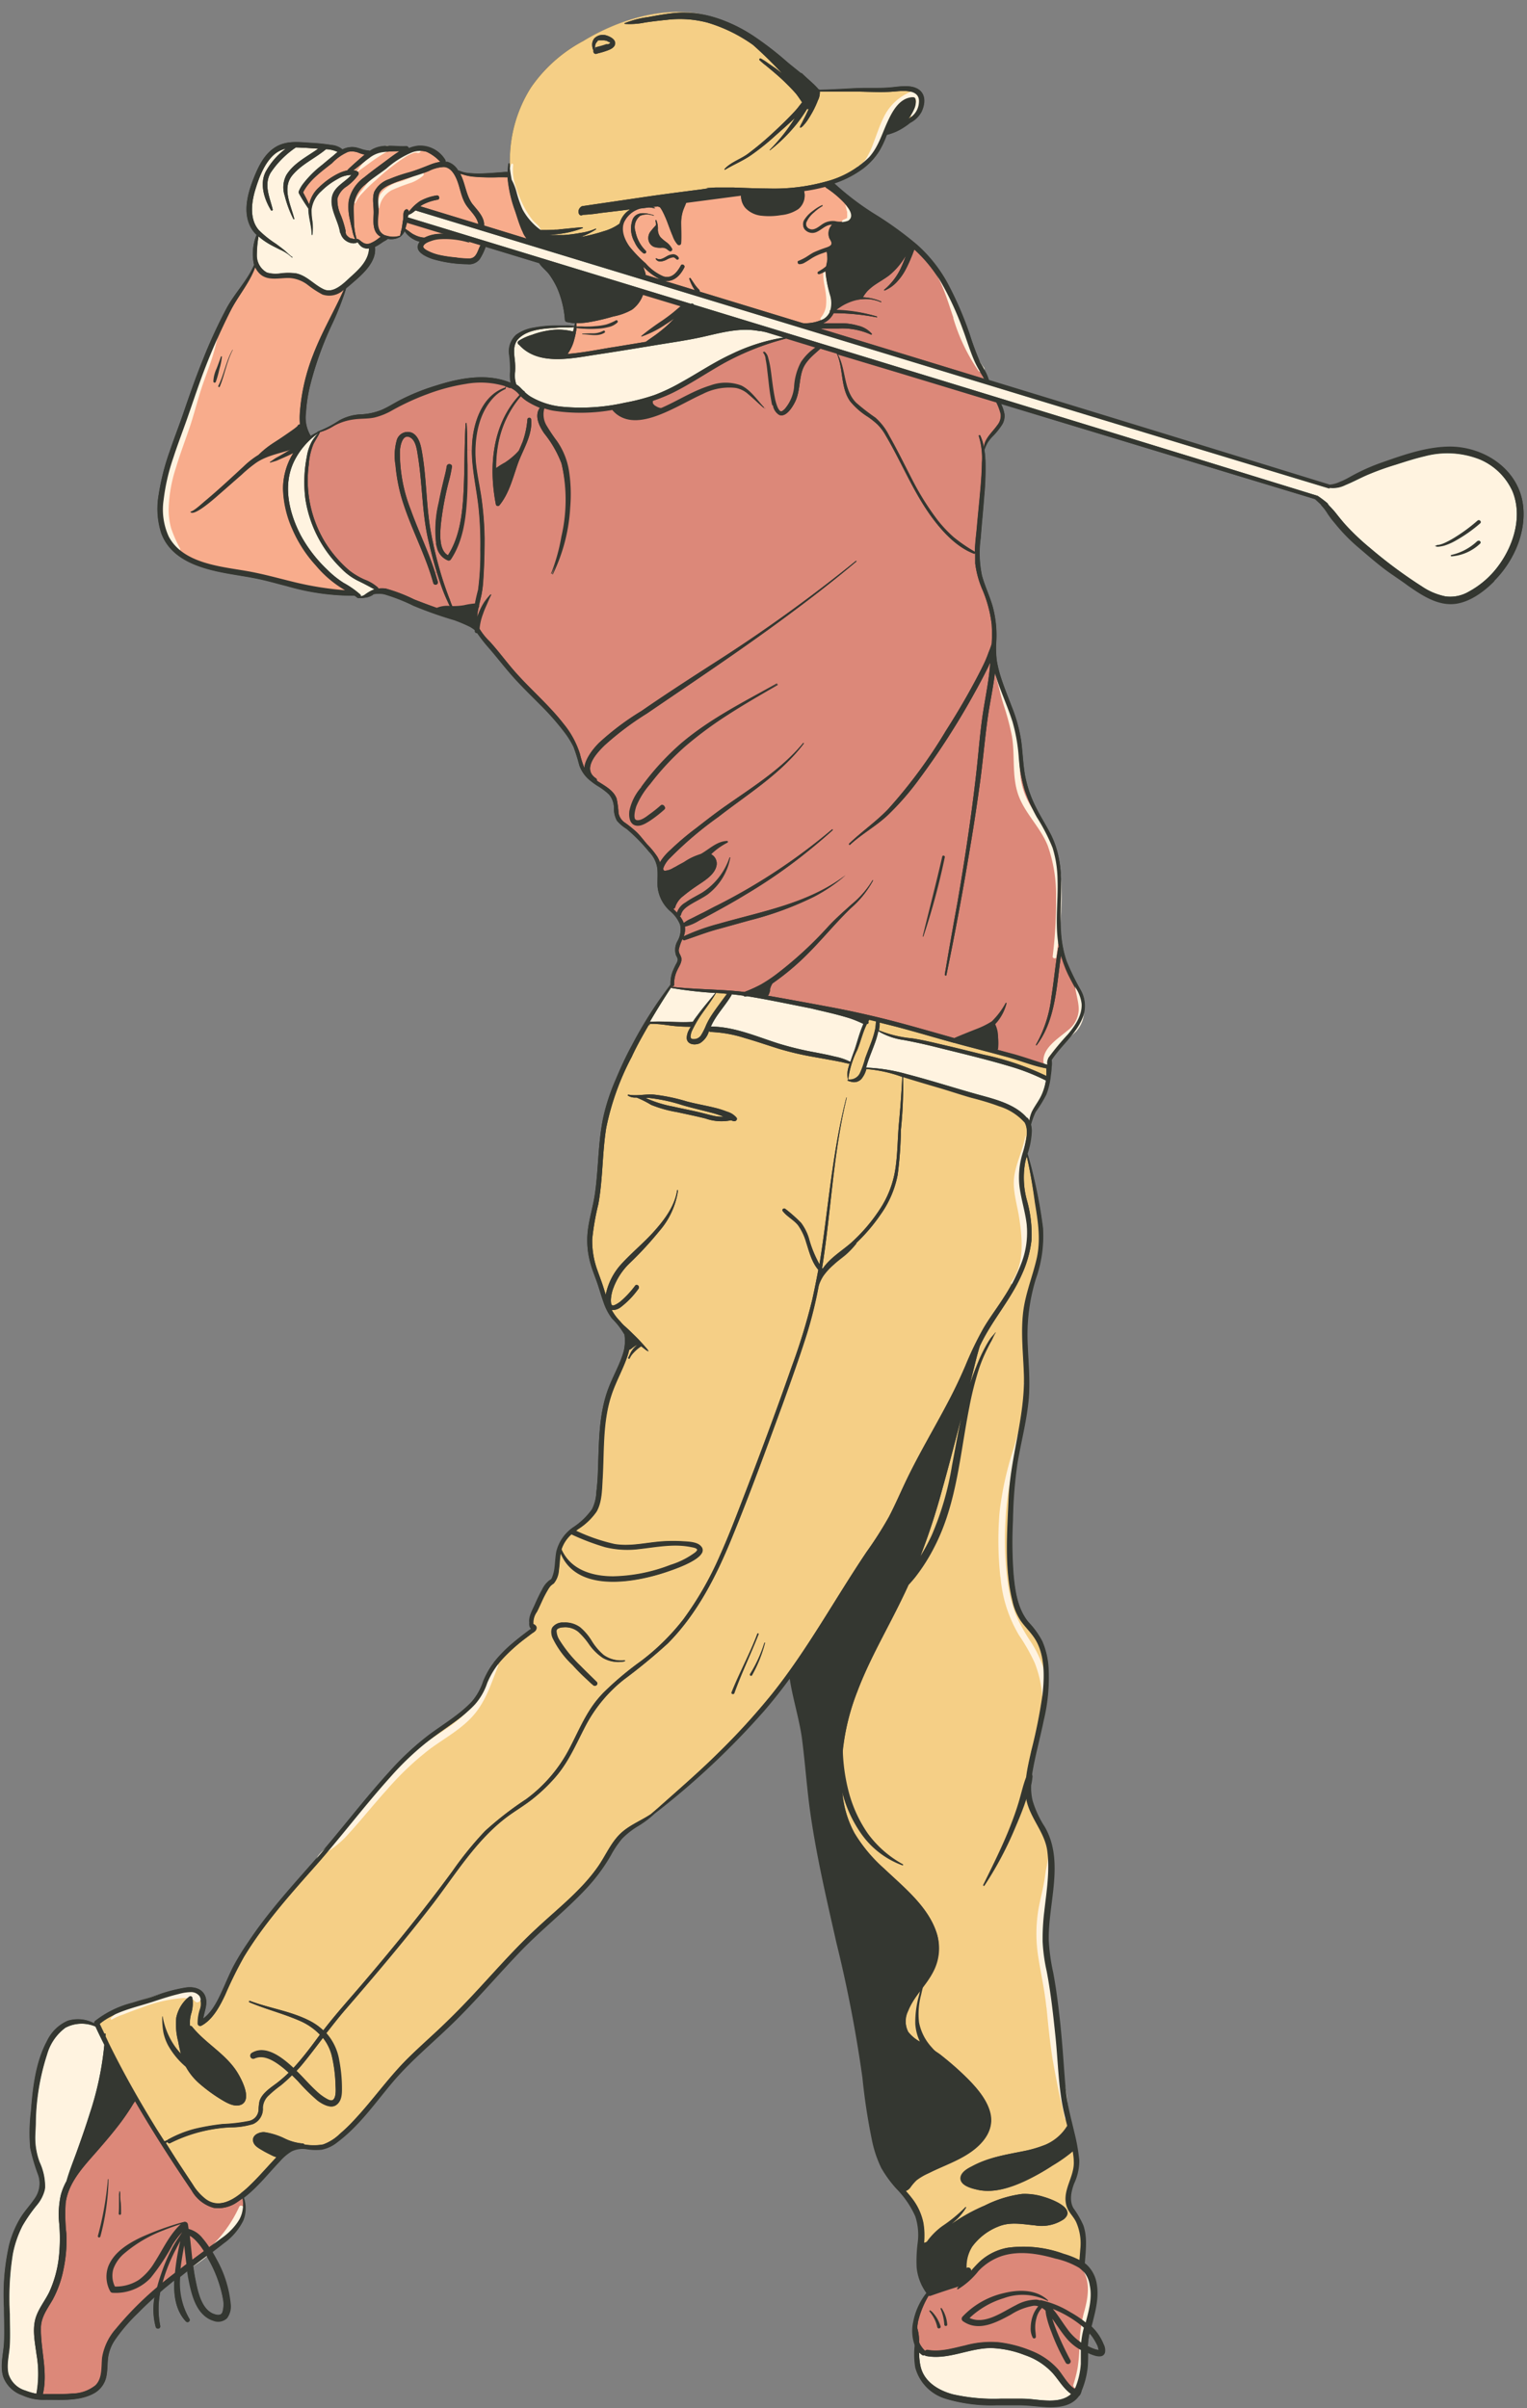 <?xml version="1.0" encoding="UTF-8"?><svg xmlns="http://www.w3.org/2000/svg" xmlns:xlink="http://www.w3.org/1999/xlink" height="395.7" preserveAspectRatio="xMidYMid meet" version="1.0" viewBox="-0.3 -2.0 251.0 395.7" width="251.0" zoomAndPan="magnify"><rect x="-0.3" y="-2.0" width="251.0" height="395.7" fill="#808080" stroke="none"/><g data-name="4"><g id="change1_1"><path d="M250,80.67c-.88-5.7-6.38-9.24-11.89-9.29-3.77,0-7.47,1.28-11,2.52A33.13,33.13,0,0,0,222,76.14c-.65.36-1.29.74-2,1a4.8,4.8,0,0,1-1.73.49h0l-21-6.47q-17.52-5.39-35.05-10.74a5.38,5.38,0,0,0-.72-1.65.43.43,0,0,0-.08-.41c-.25-.32-.47-.64-.69-1A44.45,44.45,0,0,1,159.12,53a56.76,56.76,0,0,0-3.62-8.31,23.55,23.55,0,0,0-5.13-6.48,58.49,58.49,0,0,0-6.45-4.71,44.78,44.78,0,0,1-7.11-5.34,16.75,16.75,0,0,0,4.84-2.51,10.92,10.92,0,0,0,2.58-2.84,15.85,15.85,0,0,0,1.23-2.64A8.13,8.13,0,0,0,148.1,19a11,11,0,0,0,1.18-.84,4.44,4.44,0,0,0,1.86-1.78c.55-1.14.77-2.82-.4-3.66s-3.05-.53-4.46-.39c-2,.2-4,.06-5.94.15s-3.94.22-5.92.26a.37.37,0,0,0-.19-.07,3.36,3.36,0,0,0-.24-.29c-.25-.27-.52-.54-.8-.79-.55-.51-1.13-1-1.66-1.53a.26.26,0,0,0-.21-.07c-.78-.65-1.6-1.27-2.35-1.92a53,53,0,0,0-5.48-4.2,25.38,25.38,0,0,0-5.36-2.69l-.35-.12a6.59,6.59,0,0,0-.72-.22c-.6-.18-1.2-.33-1.81-.45C106.12-1.46,97.37,3.67,95.62,4.7A24.26,24.26,0,0,0,87,12.35a22.34,22.34,0,0,0-3.46,13.07l-.06-.53c0-.08-.15-.12-.17,0a8.94,8.94,0,0,0-.12,1.37,2.44,2.44,0,0,0-.54,0c-1.31.09-2.61.21-3.92.24a14.87,14.87,0,0,1-2.21-.1,4.36,4.36,0,0,1-.87-.19A6.19,6.19,0,0,0,75,26a3,3,0,0,0-1.72-1.33,2.2,2.2,0,0,0-.36,0,.41.41,0,0,0,0-.32,4.83,4.83,0,0,0-4.39-2.33,5.87,5.87,0,0,0-1.6.4.44.44,0,0,0-.46-.32c-1,.05-2-.07-2.95-.06a.43.43,0,0,0-.38,0c-.18,0-.36,0-.54,0a4.6,4.6,0,0,0-2.07.78.29.29,0,0,0-.13-.08,5.81,5.81,0,0,1-1.09-.2,10.68,10.68,0,0,0-1.1-.33,3.37,3.37,0,0,0-2,.27l-.16.1a3.13,3.13,0,0,0-1.83-.76A30.85,30.85,0,0,0,51,21.47c-2.05-.12-4.19-.43-6,.7S42,25.72,41.21,27.79c-.85,2.27-1.5,5-.39,7.33a5,5,0,0,0,1.07,1.45,8.18,8.18,0,0,0-.41,4.94c-1.09,2.54-3.14,4.63-4.46,7A82.38,82.38,0,0,0,33,57.22c-1.16,2.87-2.17,5.78-3.18,8.71-.72,2.1-1.54,4.18-2.25,6.29a38.49,38.49,0,0,0-1.8,7.1,13.14,13.14,0,0,0,.43,6.32c1.76,4.74,7.24,6,11.68,6.75,1.4.24,2.8.45,4.19.74,1.64.34,3.25.81,4.87,1.22a38.59,38.59,0,0,0,10.87,1.54.41.41,0,0,0,.16,0c.14.1.29.2.42.31a.36.36,0,0,0,.35.08,1.48,1.48,0,0,0,.21,0l.31,0a5.77,5.77,0,0,0,.58-.08,1.55,1.55,0,0,0,.31-.06,2.67,2.67,0,0,0,.26-.09,3.36,3.36,0,0,0,.6-.3s0,0,0-.07a4.3,4.3,0,0,1,1.89,0,30.13,30.13,0,0,1,4.76,1.87,65.65,65.65,0,0,0,6.74,2.38h0A25.22,25.22,0,0,1,76.92,101a5.75,5.75,0,0,1,.83.56c0,.07,0,.14,0,.21a.33.33,0,0,0,.38.27,21.3,21.3,0,0,0,1.92,2.36c1.42,1.67,2.74,3.41,4.21,5,1.33,1.46,2.75,2.84,4.14,4.24a42.94,42.94,0,0,1,4,4.52,14.39,14.39,0,0,1,1.57,2.5,29.07,29.07,0,0,1,.94,3,5.56,5.56,0,0,0,1.7,2.45l.09.07a10.51,10.51,0,0,0,1.18.86,11,11,0,0,1,1.9,1.41,3.5,3.5,0,0,1,.83,2.47,4.16,4.16,0,0,0,.49,1.86,6.7,6.7,0,0,0,1.59,1.35,28.06,28.06,0,0,1,3.7,3.77,4.86,4.86,0,0,1,1.34,2.62c.14,1,0,2.09.06,3.12a6.14,6.14,0,0,0,2.18,4.1,5.72,5.72,0,0,1,1.52,2.13,3.84,3.84,0,0,1-.42,2.73,2.82,2.82,0,0,0-.23,2.36,2,2,0,0,1,.27.63,1.84,1.84,0,0,1-.32.86c-.19.37-.36.75-.52,1.13a5.28,5.28,0,0,0-.35,2.19s0,0,0,0a68.87,68.87,0,0,0-6.37,10c-1,1.82-1.84,3.68-2.64,5.58a34.29,34.29,0,0,0-2,6c-.94,4.28-.8,8.69-1.45,13-.31,2-.93,3.93-1.15,5.93a13.81,13.81,0,0,0,.42,5.16c.29,1.09.73,2.13,1.1,3.2s.68,2.19,1.07,3.27a9.27,9.27,0,0,0,1.4,2.68,12,12,0,0,1,1.91,2.42.39.39,0,0,0,.13.15,7.25,7.25,0,0,1-.1,2.78c-.59,2.14-1.77,4.12-2.55,6.21-1.62,4.33-1.51,9-1.7,13.52,0,1.17-.12,2.33-.26,3.5a6.84,6.84,0,0,1-.72,2.81A11.87,11.87,0,0,1,93.87,249a6.75,6.75,0,0,0-2.65,3.92c-.17.91-.19,1.83-.31,2.74a5.93,5.93,0,0,1-.34,1.38c-.18.45-.17.42-.52.63a4.16,4.16,0,0,0-1.18,1.51c-.41.73-.76,1.48-1.1,2.24-.44,1-1.17,2.1-1,3.13l0,.08a1.19,1.19,0,0,0,0,.32,1.13,1.13,0,0,0,.06.32s0,0,0,0a.39.39,0,0,0,.08.14.86.86,0,0,0,.15.22l-.21.12-.34.25-.84.64c-.58.45-1.16.91-1.72,1.39A21.55,21.55,0,0,0,81,271a13.6,13.6,0,0,0-1.89,3.26,9.84,9.84,0,0,1-1.86,3.33c-2,2.13-4.64,3.69-7,5.43a46.19,46.19,0,0,0-6.56,6.1c-3.87,4.23-7.34,8.8-11.07,13.14A4.4,4.4,0,0,0,52,303l-.19.22c-3.93,4.49-8,8.89-11.3,13.87A42,42,0,0,0,38,321.19c-.53,1.05-1,2.14-1.47,3.21-.82,1.79-1.77,4.07-3.45,5.28.17-1.19.77-2.38.37-3.58-.46-1.37-1.88-1.69-3.15-1.53a25.76,25.76,0,0,0-4.57,1.17c-1.43.47-2.87.9-4.31,1.35a16.26,16.26,0,0,0-6.12,3,.39.39,0,0,0-.11.38,5.67,5.67,0,0,0-4.34-.44,6.73,6.73,0,0,0-3.42,3.31c-1.89,3.49-2.36,7.73-2.66,11.62a28.77,28.77,0,0,0-.11,6,30.82,30.82,0,0,0,1.3,4.4,4.25,4.25,0,0,1-.45,3.72c-.74,1.14-1.69,2.12-2.41,3.27a16.62,16.62,0,0,0-1.9,4.49,37.25,37.25,0,0,0-.85,10.32c0,1.93.1,3.86,0,5.79s-.69,3.8-.12,5.61a5.07,5.07,0,0,0,3.1,3,8.24,8.24,0,0,0,3.75.75.42.42,0,0,0,.16,0c2.55,0,5.44.24,7.77-1a4.11,4.11,0,0,0,2.18-3c.17-.93.14-1.88.24-2.82a6.91,6.91,0,0,1,1.13-3,28.54,28.54,0,0,1,3.79-4.43c.88-.9,1.8-1.77,2.74-2.61a11.18,11.18,0,0,0,.2,4.92.38.38,0,0,0,.73-.2,14.25,14.25,0,0,1,0-5.56l.77-.67c.51-.43,1-.84,1.55-1.26-.11,2.4.2,4.93,1.88,6.73a.36.36,0,0,0,.57-.44,11.71,11.71,0,0,1-1.61-6.94l1.25-1c.07.49.14,1,.24,1.48.47,2.42,1.24,5.88,3.94,6.72a2.14,2.14,0,0,0,2.27-.41,3.29,3.29,0,0,0,.6-2.42,18.61,18.61,0,0,0-2.27-7.21c-.22-.42-.46-.84-.7-1.26.61-.47,1.23-.94,1.83-1.42a10.15,10.15,0,0,0,3.23-3.78,5.39,5.39,0,0,0,.09-3.71c2.24-1.69,4-4,5.93-6a8,8,0,0,1,1.94-1.64,4.19,4.19,0,0,1,2.47-.33,9.35,9.35,0,0,0,2.42.07A5.89,5.89,0,0,0,55.08,350c3.57-2.67,6.16-6.41,9-9.78,3.22-3.81,7.12-6.92,10.64-10.43s7-7.55,10.54-11.25c3.42-3.53,7.31-6.58,10.67-10.17a29.52,29.52,0,0,0,4.07-5.48,16.08,16.08,0,0,1,1.86-2.76,13.23,13.23,0,0,1,2.75-2.13,16.1,16.1,0,0,0,2.62-2h0a129.41,129.41,0,0,0,18-16.89c1.5-1.74,2.91-3.54,4.26-5.38.49,3.26,1.51,6.43,2,9.7.5,3.76.77,7.55,1.25,11.31,1,7.58,2.77,15.06,4.45,22.52a219.45,219.45,0,0,1,4.27,22.14A100.53,100.53,0,0,0,143,349.54a19.06,19.06,0,0,0,1.55,4.68,19.31,19.31,0,0,0,2.52,3.45,15.3,15.3,0,0,1,3.08,4.52,9.89,9.89,0,0,1,.41,4.22,23.15,23.15,0,0,0-.19,4.16,8.6,8.6,0,0,0,1.6,4.21,11,11,0,0,0-2.16,4.73,6.93,6.93,0,0,0,.22,3.79,2.81,2.81,0,0,1,0,.29,13.13,13.13,0,0,0,.11,3.43,7.26,7.26,0,0,0,5,5.11,26.08,26.08,0,0,0,8.3,1.05c1.29,0,2.58,0,3.87,0,1.12,0,2.24.14,3.36.24,2.24.2,4.92.17,6.29-1.75a.82.82,0,0,0,.25-.31c0-.12.09-.23.13-.35l.07-.15s0-.05,0-.08a13.77,13.77,0,0,0,1-3.95c.06-.76.05-1.5.06-2.25l.27.13c.69.29,2.13.88,2.5-.17a2.05,2.05,0,0,0-.2-1.37,8.31,8.31,0,0,0-2-2.95c.58-2.29,1.26-4.58.85-7a5.47,5.47,0,0,0-1.62-3.11c-.1-.1-.23-.17-.34-.26.14-2.09.45-4.18-.23-6.21a14.85,14.85,0,0,0-1.62-2.82c-.73-1.22-.39-2.8.08-4.06a8.87,8.87,0,0,0,.86-3.85,31.9,31.9,0,0,0-.83-4.65c-.34-1.43-.69-2.86-1-4.31-.08-.78-.17-1.56-.29-2.33-.06-.35-.13-.7-.19-1.06-.09-1-.15-1.93-.23-2.89-.29-3.55-.58-7.09-1-10.61-.21-1.67-.46-3.33-.77-5a31.67,31.67,0,0,1-.73-5.32c-.11-6.12,2.62-12.93-.65-18.61a16.56,16.56,0,0,1-2-4.3,9.2,9.2,0,0,1-.24-2.55,8.93,8.93,0,0,0,.21-1.44.39.39,0,0,0,0-.23c0-.06,0-.12,0-.18.49-3,1.31-5.91,1.92-8.87a29.79,29.79,0,0,0,.76-8.92,13.13,13.13,0,0,0-1-4,13.86,13.86,0,0,0-2.26-3.13c-1.81-2.2-2.22-5.14-2.47-7.9a70.78,70.78,0,0,1-.1-8.86,72.55,72.55,0,0,1,.73-9.31c.56-3.37,1.45-6.7,1.81-10.1s-.06-6.95-.15-10.42a31.25,31.25,0,0,1,1.36-9.8,21.16,21.16,0,0,0,1.19-8.38,79.23,79.23,0,0,0-1.67-9c-.25-1.08-.55-2.15-.87-3.22a13,13,0,0,0,.7-3.79,4.72,4.72,0,0,0-.13-1,11.66,11.66,0,0,1,.76-2.07,21.35,21.35,0,0,0,1.75-2.85,11.57,11.57,0,0,0,.73-3c.07-.51.12-1,.15-1.55a3.3,3.3,0,0,0,0-1.13l0,0a41.7,41.7,0,0,1,3.11-3.81,8.64,8.64,0,0,0,.88-.83,5,5,0,0,0,1.27-2.82,5.25,5.25,0,0,0-.52-4.11,41,41,0,0,1-2.23-4.57,20.09,20.09,0,0,1-1-7,42.79,42.79,0,0,0,.07-5.66,17.89,17.89,0,0,0-1.6-8.09c-.8-1.6-1.79-3.11-2.58-4.72a19.63,19.63,0,0,1-1.75-5.21c-.33-1.89-.37-3.81-.64-5.71a25,25,0,0,0-1.5-5.43c-.65-1.72-1.36-3.41-1.9-5.17a18.87,18.87,0,0,1-.6-2.55,16.9,16.9,0,0,1-.07-3.18,18.1,18.1,0,0,0-.58-5.58c-.49-1.75-1.3-3.4-1.78-5.15a18,18,0,0,1-.21-6.17c.17-2.3.41-4.59.58-6.89a49.92,49.92,0,0,0,.21-5.47,16.84,16.84,0,0,0-.18-2.12h0a6.58,6.58,0,0,1,.57-1.27,7.27,7.27,0,0,1,.74-.92,11.39,11.39,0,0,0,1.62-2A2.66,2.66,0,0,0,164.8,66a6.66,6.66,0,0,0-.55-1.61Q190,72.18,215.84,80l.27.25.63.58.09.08a.15.15,0,0,0,0,.07A10.35,10.35,0,0,1,218,82.33c.2.3.41.58.62.87l.72.87a28.84,28.84,0,0,0,3.63,3.7c1.38,1.17,2.74,2.37,4.18,3.47,1.29,1,2.67,1.89,4,2.84,2.28,1.62,4.94,3.44,7.89,3,2.39-.33,4.67-2,6.32-3.69C248.58,90.14,250.69,85.33,250,80.67ZM60.07,38.1a1.31,1.31,0,0,1-.59-.16A1.45,1.45,0,0,0,60.07,38.1ZM94.23,51.21a2.39,2.39,0,0,1-.12.46s0-.05,0-.06a6.18,6.18,0,0,0-1.29-.1c-.55,0-1.1,0-1.65,0a20.21,20.21,0,0,0-3.64.34A6.62,6.62,0,0,0,84.55,53a3.66,3.66,0,0,0-1.09,3.42,18.31,18.31,0,0,1,.14,2.67,6.16,6.16,0,0,0,.09,1.82s0,0,0,0c-3.9-1.66-8.4-.79-12.28.45a35.46,35.46,0,0,0-6.06,2.46c-1,.52-1.86,1.08-2.85,1.52a10.19,10.19,0,0,1-3.54.75,8,8,0,0,0-3.46,1,17.67,17.67,0,0,1-3.56,1.84s0,0,0,.07a10.88,10.88,0,0,0-1.21.66.59.59,0,0,0,0-.08,5.77,5.77,0,0,1-.75-3.74,25.14,25.14,0,0,1,.7-4.56,55.24,55.24,0,0,1,3.69-10.2,47.15,47.15,0,0,0,2.22-5.71c.38-.29.73-.6,1.06-.89,1.65-1.42,4-3.47,3.67-5.9a7,7,0,0,0,.88-.51c.2-.13.4-.28.6-.4a4,4,0,0,0,.6-.37l0-.05a2.94,2.94,0,0,0,2.11-.35s0,0,0,0l.11-.11,0,0h0a3.31,3.31,0,0,0,.26-.27,2.22,2.22,0,0,0,.29-.46l0-.12a4.16,4.16,0,0,0,2.53,1.79,1.05,1.05,0,0,0-.18.25c-.76,1.38,1.21,2.21,2.2,2.57a21,21,0,0,0,5.8.87,2.21,2.21,0,0,0,2-.79,9.63,9.63,0,0,0,1-2.06l8.8,2.68c.43.69,1.17,1.21,1.66,1.87a14.07,14.07,0,0,1,1.31,2.22,16.17,16.17,0,0,1,1.27,5.22.41.41,0,0,0,.28.36c.47.07.93.16,1.4.2ZM28.46,371.49c-.52.4-1,.79-1.55,1.2.51-.42,1-.82,1.55-1.22Zm.86-.66v0l.49-.36Zm7,4.82a4.45,4.45,0,0,1-.06,2.24.66.66,0,0,1-.39.44l-.27.05a1.51,1.51,0,0,1-.48-.07c-2.34-.58-2.94-3.88-3.34-5.86-.14-.69-.24-1.39-.34-2.09l.2-.12a21.26,21.26,0,0,0,2-1.5,2.3,2.3,0,0,1,.21.33A21,21,0,0,1,36.33,375.65Zm142.38,6.13.09-.38a7.28,7.28,0,0,1,.8,1.09,8.94,8.94,0,0,1,.53,1c.08.18.1.48.19.64a3.64,3.64,0,0,1-.44-.07,7.64,7.64,0,0,1-1.36-.56A11.43,11.43,0,0,1,178.71,381.78Zm-2.34,8.63h0l0,0A.06.06,0,0,0,176.37,390.41Z" fill="#343731"/></g><g id="change2_1"><path d="M37.55,49.13c1.23-2.43,3.18-4.64,4.08-7.23a3.53,3.53,0,0,0,.68,1c1.29,1.34,3.24.76,4.88.78a5.47,5.47,0,0,1,3.11,1.15,15.81,15.81,0,0,0,2.41,1.57,3.45,3.45,0,0,0,3.5-.79c-1.62,3.6-3.64,7-5.05,10.7A32.24,32.24,0,0,0,49,65.61a11.74,11.74,0,0,0,0,2.21.31.31,0,0,0-.39.22.46.46,0,0,0-.07.07l-.24.21c-.25.2-.5.38-.76.56-.61.43-1.23.86-1.85,1.27s-1.21.77-1.79,1.19a14.43,14.43,0,0,0-1.73,1.47,13.89,13.89,0,0,0-2.4,1.86c-2.14,2-4.26,4-6.49,5.81-.22.18-2.05,1.87-2.31,1.61h0c.53,1,4.43-2.58,4.82-2.91C37,78.13,38.22,77.05,39.43,76a22.16,22.16,0,0,1,2.44-2c2.07-1.37,4.61-1.59,6.84-2.56a8,8,0,0,0-.85,1.12,11.1,11.1,0,0,0-1.65,5.75,17.36,17.36,0,0,0,1.53,6.64,21.36,21.36,0,0,0,3.89,6,18.07,18.07,0,0,0,5,4.16,51.8,51.8,0,0,1-8.38-1.31c-2.74-.66-5.42-1.43-8.2-1.9-4.29-.73-10.34-1.28-12.64-5.63a10.7,10.7,0,0,1-.84-6.07,33.26,33.26,0,0,1,1.58-6.89c.68-2.1,1.47-4.17,2.21-6.25.94-2.67,1.8-5.35,2.82-8A103.82,103.82,0,0,1,37.55,49.13ZM55.27,26.57A6.28,6.28,0,0,1,56.78,26c.12-.15.28-.31.29-.32l.9-.82c.56-.49,1.11-1,1.68-1.45a5.36,5.36,0,0,1-.89-.26,3,3,0,0,0-1.83-.2,8.07,8.07,0,0,0-2.68,1.87c-1.72,1.37-3.71,2.77-4.73,4.78.34.67.72,1.33,1,2a5.15,5.15,0,0,1,1.62-2.83A12.1,12.1,0,0,1,55.27,26.57Zm1.24,9.37a.37.37,0,0,1,0,.18s0,.05,0,.07,0,.12.06.19l0,0a.36.36,0,0,0,0,.09,1.63,1.63,0,0,0,.11.17l0,0a0,0,0,0,0,0,0l.06.07.14.14.08.07,0,0a.66.66,0,0,0,.17.12l.17.11a.2.2,0,0,1,.08,0l.06,0h0a2.26,2.26,0,0,0,.37.11l.09,0h.16a5.42,5.42,0,0,1-.44-1.38c-.15-.59-.28-1.18-.4-1.77a8.86,8.86,0,0,1-.19-3.16,6.32,6.32,0,0,1,2.54-3.81c1.34-1.1,2.77-2.11,4.15-3.15.53-.39,1.08-.79,1.65-1.14A21,21,0,0,0,62.65,23a4.66,4.66,0,0,0-2.29,1c-.78.55-1.5,1.17-2.25,1.74l-.33.24a2,2,0,0,1,.58.14.42.42,0,0,1,.24.61,8.33,8.33,0,0,1-1.93,1.91,3.58,3.58,0,0,0-1.51,2,6,6,0,0,0,.54,2.68A15,15,0,0,1,56.51,35.94Zm1.4-1a11.26,11.26,0,0,0,.21,1.53c.06.27.14.53.18.8h0c.23-.06.4.09.57.22a4.35,4.35,0,0,0,.6.43,1.37,1.37,0,0,0,1.2,0,5.4,5.4,0,0,0,1.19-.72l.42-.31h0c-1.38-.72-1.21-2.43-1.16-3.74s-.3-2.5.1-3.65a4.24,4.24,0,0,1,2.41-2.06A25.75,25.75,0,0,1,67,26.3c1.15-.34,2.24-.78,3.35-1.22a8.19,8.19,0,0,1,1.71-.49,6.87,6.87,0,0,0-2.26-1.65,3.77,3.77,0,0,0-2.37.1,15,15,0,0,0-4.23,2.64c-1.17.9-2.44,1.69-3.53,2.68a5,5,0,0,0-1.86,3.75C57.86,33.06,57.85,34,57.91,35Zm9.8,1.57a4.1,4.1,0,0,0,1.63.52.58.58,0,0,1,.14,0,6,6,0,0,1,2.33-.61,4.78,4.78,0,0,1,1,0l-6.23-1.9c0,.11,0,.22-.07.33a4.33,4.33,0,0,1-.21.7c.21.15.41.3.62.43A9.12,9.12,0,0,0,67.71,36.54Zm2.7,1.11c-.36.14-1,.39-1.12.81s.72.76,1,.91a7.89,7.89,0,0,0,1.72.57,20.31,20.31,0,0,0,2.58.38,13.21,13.21,0,0,0,2.35.17c1.12-.09,1.28-1.36,1.74-2.19l-2.09-.63.27.17a0,0,0,0,1,0,0,13.75,13.75,0,0,0-5.06-.57A5.7,5.7,0,0,0,70.41,37.65Zm-7.17-.9a3.7,3.7,0,0,0,2.21,0,4.6,4.6,0,0,0,.13-.5c0-.18.09-.36.13-.55.07-.34.12-.68.16-1S66,34,66,33.6s0-.89.32-1.12a.32.32,0,0,1,.53.14.38.38,0,0,1,0,.18l.26-.27c.21-.24.41-.47.64-.69a7.53,7.53,0,0,1,1-.8,8.23,8.23,0,0,1,2.7-.92c.46-.1.65.6.19.7a8,8,0,0,0-2.56.87c-.1.06-.19.14-.29.21l9.53,2.91c-.22-1.24-1.42-2.21-2.06-3.22-.83-1.34-.94-2.94-1.59-4.34-.39-.84-1-1.74-2-1.81a6,6,0,0,0-2.51.66c-1.91.78-3.93,1.22-5.83,2-.79.33-2,.82-2.35,1.69s-.06,2.11-.1,3.07-.4,2.55.47,3.41a1.8,1.8,0,0,0,.6.4h0A.53.53,0,0,1,63.24,36.75Zm14.12-5.21c.77,1,2,2.14,1.91,3.54h0l7,2.15a4.45,4.45,0,0,1-.62-1c-.12-.24-.23-.48-.32-.71-.39-.94-.67-1.93-1-2.9a21.29,21.29,0,0,1-1.22-5.48,4.37,4.37,0,0,1-.62,0h-.79a33.66,33.66,0,0,1-4.14-.09,8,8,0,0,1-1.81-.37,3.73,3.73,0,0,1-.44-.18c.07.14.14.27.2.41C76.23,28.49,76.36,30.17,77.36,31.54Zm28.41,11.64,2.51.77a9.41,9.41,0,0,1-2.86-2.14c.14.37.26.75.38,1.13A.33.33,0,0,1,105.77,43.18Zm4.55-3.35a1.06,1.06,0,0,1,.91.54.22.22,0,0,1-.34.27,2.08,2.08,0,0,0-.38-.3.71.71,0,0,0-.35,0,3.32,3.32,0,0,0-.9.36,2.55,2.55,0,0,1-1,.3,1,1,0,0,1-.45-.09.85.85,0,0,1-.33-.32.08.08,0,0,1,.1-.11c.6.38,1.2-.06,1.74-.33A2.1,2.1,0,0,1,110.32,39.83ZM106.69,36c.17-.22.35-.43.54-.64s.19-.22.29-.32l0-.05a1.9,1.9,0,0,0-.08-.71c0-.09.12-.15.16-.06a3.53,3.53,0,0,1,.25,1.41,2,2,0,0,0,.46,1.41,7.63,7.63,0,0,0,1,.83,3.33,3.33,0,0,1,.85,1c.17.34-.35.63-.51.3,0,0,0,0,0,0a.28.28,0,0,1-.19-.1,1.31,1.31,0,0,0-1.07-.34,3.42,3.42,0,0,1-1.19-.15,1.51,1.51,0,0,1-.87-1A1.77,1.77,0,0,1,106.69,36Zm.48-2.62a0,0,0,0,1,0,.08,2.86,2.86,0,0,0-2.24,0,2.35,2.35,0,0,0-.77,2.59,6.08,6.08,0,0,0,1.68,3.14c.27.26-.12.62-.4.4A4.83,4.83,0,0,1,104,37.73a4.44,4.44,0,0,1-.28-3.76C104.41,32.64,106,33,107.17,33.36Zm-1.32,7.93a8.08,8.08,0,0,0,2.88,2.11c1.4.46,2.28-.68,2.89-1.79.2-.37.74,0,.56.33-.68,1.39-1.87,2.52-3.43,2.15l3.87,1.18,1.31.41a6.59,6.59,0,0,1-.44-.72A7.91,7.91,0,0,1,113,43.8c0-.12.14-.18.21-.08l.67,1a5.8,5.8,0,0,0,.75.89.3.3,0,0,1,.05.3l17,5.19a6.55,6.55,0,0,0,3.41-.7,2.69,2.69,0,0,0,1-1.14.32.32,0,0,1,.11-.33,4.53,4.53,0,0,0,0-2.22,18.52,18.52,0,0,1-.8-4.17c0-.65.22-1.26.29-1.91a6,6,0,0,0-.12-1.34l-.71.25a8.48,8.48,0,0,0-1.73.8c-.37.24-.74.49-1.12.7a1.74,1.74,0,0,1-.95.29c-.21,0-.38-.35-.13-.46a8.72,8.72,0,0,0,1.19-.58c.44-.27.86-.57,1.31-.81a20.74,20.74,0,0,1,2.15-.83c.28-.11.67-.24.78-.55s-.19-.7-.34-1a2.06,2.06,0,0,1,.5-2.25,1.77,1.77,0,0,0-.23,0c-.92.06-1.54.81-2.34,1.17a1.64,1.64,0,0,1-2-.41,1.35,1.35,0,0,1,0-1.56,5.29,5.29,0,0,1,1.4-1.43,7.6,7.6,0,0,1,1.49-.93c.06,0,.12.06.05.09a7.72,7.72,0,0,0-1.42,1.06,4.37,4.37,0,0,0-1.22,1.58.89.89,0,0,0,.52,1.19c.78.35,1.58-.44,2.18-.82a3.09,3.09,0,0,1,2-.46,3.7,3.7,0,0,0,2.14-.14c1.21-.77-.09-2.34-.72-3a16.5,16.5,0,0,0-2.92-2.41.24.24,0,0,1-.1-.15l-1,.24a23.37,23.37,0,0,1-2.5.45,2.87,2.87,0,0,1-.93,2.95,6.15,6.15,0,0,1-2.85,1,11.52,11.52,0,0,1-3.21.1,4.21,4.21,0,0,1-2.67-1.29,3,3,0,0,1-.63-1.33,4.55,4.55,0,0,1-.08-.67l-9,1.18c-.2.54-.45,1-.61,1.61a6.83,6.83,0,0,0-.22,1.56c0,1.15.06,2.3,0,3.45a.35.35,0,0,1-.59.24,4,4,0,0,1-.79-1.37c-.3-.69-.55-1.39-.81-2.08a18.22,18.22,0,0,0-.83-1.92c-.08-.14-.46-.9-.62-.81a.07.07,0,0,1-.1-.08L107,32l.35.15a0,0,0,0,1,0,.09,5.22,5.22,0,0,0-1-.15l-1.42.18a4.15,4.15,0,0,0-2.48,1.92c-.81,1.43-.13,3.11.74,4.33A22.36,22.36,0,0,0,105.85,41.29Zm-5.59,13.79,5.58-.92c.5-.37,1-.71,1.51-1.07a24.88,24.88,0,0,0,2.12-1.72c1-.93,1.85-2,2.88-2.82l-7-2.12v0a5.14,5.14,0,0,1-1.78,2.45A10.07,10.07,0,0,1,100.51,50a35.34,35.34,0,0,1-4.07.95,12.07,12.07,0,0,1-1.9.15h-.09v.12a4.81,4.81,0,0,1,0,.75c0,.22-.06.43-.1.65a.13.13,0,0,1,0,.06c-.07.33-.14.66-.24,1A6.92,6.92,0,0,1,93,56.16C95.41,56,97.85,55.48,100.26,55.08Z" fill="#f8ac8c"/></g><g id="change3_1"><path d="M15.13,350.75c-.82.89-1.7,1.82-2.52,2.8l.55-1.63c.75-2.15,1.48-4.3,2.1-6.49a44,44,0,0,0,1.86-10.87q2.1,4.19,4.44,8.24c0,.09,0,.18-.08.18s0,.17.05.06.06-.16.07-.15a.78.78,0,0,1-.08.25,8.55,8.55,0,0,1-.88,1.28c-.56.77-1.16,1.51-1.78,2.24C17.66,348.06,16.38,349.39,15.13,350.75Zm-3.59,40.54a6.23,6.23,0,0,0,3.84-1.35c1.2-1.18.93-3.09,1.11-4.62a9.52,9.52,0,0,1,2.3-4.72,53.29,53.29,0,0,1,8.12-7.91c3-2.4,6.09-4.58,9.11-6.91a10.59,10.59,0,0,0,3-3.14,5.66,5.66,0,0,0,.58-3.43c-.34.25-.69.48-1,.7a5.42,5.42,0,0,1-3.76.88,6,6,0,0,1-3.63-2.85c-3.25-4.78-6.4-9.67-9.31-14.69-.09.18-.25.37-.34.52s-.26.44-.4.65c-.56.88-1.16,1.74-1.79,2.57-1.2,1.57-2.49,3.08-3.79,4.57-2.17,2.48-4.68,5.09-5.09,8.5a29.13,29.13,0,0,0,.12,4.94,22.66,22.66,0,0,1-.43,5.69,17.62,17.62,0,0,1-1.84,5.23c-.84,1.45-1.89,2.82-1.91,4.57-.06,3.67,1.18,7.26.32,10.9a2.81,2.81,0,0,0,.41,0,.43.43,0,0,1,.17,0C8.68,391.37,10.11,391.42,11.54,391.29Zm145.77-17.64c-1.56.49-3.11,1-4.64,1.54a.47.47,0,0,1-.33,0,15.15,15.15,0,0,0-1.71,4.14,9,9,0,0,0-.16,1.16,7.28,7.28,0,0,1,.3,2.33,4.43,4.43,0,0,0,.2.45,5.27,5.27,0,0,0,.78,1,.56.56,0,0,1,.48-.15c2,.37,4.14-.29,6.11-.73a15.75,15.75,0,0,1,5.55-.52,20.22,20.22,0,0,1,5.3,1.39,11.54,11.54,0,0,1,4.38,3c.86,1,1.62,2.53,2.79,3.27a12.54,12.54,0,0,0,1-4.18c0-.94-.07-1.88,0-2.82a15.09,15.09,0,0,1,.34-2.32c.58-2.53,1.67-5.21,1.1-7.85a4.42,4.42,0,0,0-1.74-2.73,13.39,13.39,0,0,0-3.9-1.51c-2.82-.81-5.92-1.33-8.78-.42a9.37,9.37,0,0,0-3.86,2.48,12.56,12.56,0,0,1-3.38,3c-.07,0-.12,0-.08-.1S157.23,373.75,157.31,373.65ZM134.47,52l27,8.26c-.24-.45-.53-.89-.8-1.32a14.93,14.93,0,0,1-1-2c-.67-1.59-1.15-3.26-1.77-4.88a48.91,48.91,0,0,0-3.85-8.19A23.11,23.11,0,0,0,150,39c-.05.12-.1.24-.14.35-.13.36-.27.71-.42,1.06a20.34,20.34,0,0,1-1,2.11,9.26,9.26,0,0,1-1.4,1.89,5.74,5.74,0,0,1-1.91,1.32c-.07,0-.17-.06-.09-.12A10.31,10.31,0,0,0,147.8,42a18.79,18.79,0,0,0,.8-2,11.74,11.74,0,0,1-2.71,3.22c-.78.6-1.64,1.07-2.45,1.63a8.39,8.39,0,0,0-1.18,1,6.59,6.59,0,0,0-.72,1,8.53,8.53,0,0,1,3,.69c.07,0,0,.13-.06.11a6.1,6.1,0,0,0-3.25-.46h-.05a9,9,0,0,0-1,.2,9.1,9.1,0,0,0-1.88.78,12.83,12.83,0,0,0-1.21.82A26.09,26.09,0,0,1,143.83,50a.08.08,0,0,1,0,.15,37.63,37.63,0,0,0-7.1-.69A3.54,3.54,0,0,1,135.24,51l-.27.12.63,0c.69,0,1.38,0,2.07,0a9.9,9.9,0,0,1,3.06.39A4.3,4.3,0,0,1,143,52.84c.07.09-.06.17-.14.14a11.45,11.45,0,0,0-5.31-1c-.62,0-1.23,0-1.85,0l-.76,0h-.06a.45.45,0,0,1-.26,0Zm-24.65,94.78c.39-1.8,2.48-3,3.86-3.95.82-.57,3.66-2.17,2.72-3.52-.55-.81-2.15.13-2.75.44a38.43,38.43,0,0,1-3.65,1.92,2.18,2.18,0,0,1-1.6.09,18.56,18.56,0,0,0,0,2.36,4.34,4.34,0,0,0,1.15,2.44A2.28,2.28,0,0,0,109.82,146.73ZM106.23,66c3.63-1,6.67-3.39,10.24-4.5a7.31,7.31,0,0,1,5.15,0c1.55.76,2.58,2.35,3.72,3.57l1.29-.47c-.1-.4-.16-.81-.22-1.13-.27-1.49-.39-3-.58-4.5a17.76,17.76,0,0,0-.28-1.92,1.94,1.94,0,0,0-.4-1.09c-.08-.06,0-.17.1-.12a1.73,1.73,0,0,1,.6,1,14,14,0,0,1,.42,2c.21,1.47.35,2.94.64,4.39a8.14,8.14,0,0,0,.47,1.69,2,2,0,0,0,.31.53.48.48,0,0,0,.28.19.69.69,0,0,0,.34-.13,2.17,2.17,0,0,0,.57-.56,6.47,6.47,0,0,0,1.34-3.29,9.86,9.86,0,0,1,1.13-4.16,8.8,8.8,0,0,1,2.36-2.39l-4.8-1.47a44.3,44.3,0,0,0-10.36,4.1c-2.81,1.58-5.47,3.4-8.36,4.83a33,33,0,0,1-9,2.73C102.62,66.51,104.44,66.5,106.23,66Zm-35,26.05.26-.08c-.55-1.77-1-3.58-1.42-5.39-1-4.47-.93-9.08-1.66-13.59-.15-.94-.31-2.55-1.22-3.09-1.32-.79-1.71,1.38-1.75,2.19a25.42,25.42,0,0,0,1.77,9.63C68.45,85.21,70.09,88.54,71.22,92.06Zm2.38,4.36A6.71,6.71,0,0,0,75,99.06a.09.09,0,0,1,0,.06c.8.25,1.61.47,2.42.67a26.17,26.17,0,0,1,.86-4.87,46,46,0,0,0,.37-6.64,57.62,57.62,0,0,0-.29-6.83c-.34-3.19-1.11-6.3-1.11-9.46h-.76c0,.8,0,1.6,0,2.41,0,1.78,0,3.56-.08,5.34-.19,3.5-.69,7.2-2.66,10.19a.39.39,0,0,1-.42.17,3,3,0,0,1-1.83-2.17c-.06-.2-.1-.41-.15-.61l-.44.1c.41,1.89.91,3.77,1.48,5.61C72.77,94.17,73.16,95.3,73.6,96.42Zm-2.67-9h0l.44-.1a19.16,19.16,0,0,1,.43-6.75c.23-1.21.5-2.41.79-3.6.17-.73.42-1.61.5-2.27s.91-.55.86,0a20.46,20.46,0,0,1-.5,2.45,49.42,49.42,0,0,0-1.31,7.15c-.11,1.39-.32,4.1,1.18,4.94,1.87-2.89,2.34-6.51,2.54-9.88.23-3.92.13-7.85.37-11.77a.08.08,0,1,1,.16,0c.08,1.47.11,2.93.11,4.4h.76a16.09,16.09,0,0,1,.32-3.29c.6-2.93,2.13-6,5.14-7h0l.1-.31a13.67,13.67,0,0,0-6.6-.44,31.8,31.8,0,0,0-6.35,1.68,40.18,40.18,0,0,0-5.81,2.68,11.09,11.09,0,0,1-2.86,1.16c-1.07.24-2.18.16-3.26.3A9.53,9.53,0,0,0,54.54,68,8.46,8.46,0,0,1,52.3,69c-.32.71-.77,1.34-1.09,2a10.88,10.88,0,0,0-.75,3.33A19.56,19.56,0,0,0,53.07,87a20,20,0,0,0,4,4.7,11.55,11.55,0,0,0,2.59,1.55,6.93,6.93,0,0,1,2.21,1.34s0,.08,0,.12a4.6,4.6,0,0,1,1.23,0,26.25,26.25,0,0,1,4.68,1.79c2.25.88,4.53,1.72,6.84,2.44a5.62,5.62,0,0,1-1.26-1.93A27.06,27.06,0,0,1,72.14,94q-.35-1-.66-2l-.26.08c.16.5.31,1,.45,1.52a.38.38,0,0,1-.74.2c-1.35-4.89-3.88-9.35-5.28-14.23a28.76,28.76,0,0,1-.93-5.13,9.39,9.39,0,0,1,.18-4,1.87,1.87,0,0,1,2.59-1.3c1.07.57,1.39,2,1.58,3.14.81,4.55.66,9.21,1.57,13.74C70.73,86.51,70.83,87,70.93,87.42Zm89,1.32c0-1.37.2-2.75.32-4.09.17-2,.38-3.94.55-5.91.14-1.57.26-3.15.28-4.73a12,12,0,0,0-.51-4.34c-.06-.14.17-.23.23-.1a7.6,7.6,0,0,1,.6,2c.07-1.48,1.41-2.54,2.19-3.67a2.43,2.43,0,0,0,.57-1.85,9,9,0,0,0-.71-1.91l-16.09-4.88-10-3c1.39,2.48.91,5.81,3,7.94a33.34,33.34,0,0,0,3.2,2.48,9.92,9.92,0,0,1,2.28,3c1.3,2.28,2.45,4.64,3.67,7a44,44,0,0,0,4.27,6.84,21.35,21.35,0,0,0,2.65,2.81,26.57,26.57,0,0,0,3.42,2.35A.19.19,0,0,1,160,88.74Zm-54.87,38.61a43,43,0,0,1,6.2-6.87c4.79-4.19,10.57-7.08,16.09-10.16a.07.07,0,0,1,.07.12c-2.79,1.65-5.61,3.27-8.34,5a63.08,63.08,0,0,0-6.86,5.09,42.87,42.87,0,0,0-5.73,6.16,13.32,13.32,0,0,0-2.28,3.62c-.16.48-.71,2.3.15,2.46.66.13,1.54-.55,2-.9a21.34,21.34,0,0,0,1.92-1.52c.36-.32.9.21.53.54a20.65,20.65,0,0,1-2.39,1.86c-.67.42-1.66,1-2.49.72s-.88-1.43-.79-2.2A8.5,8.5,0,0,1,105.11,127.35ZM78.86,79.92a53.19,53.19,0,0,1,.5,6.56c0,2.25-.06,4.51-.21,6.75a17.23,17.23,0,0,1-.34,2.68c-.2.89-.44,1.77-.58,2.67a6.36,6.36,0,0,0-.06,1.57s0,0,0,.06a3,3,0,0,0,.27,1,9.37,9.37,0,0,0,1.75,2.22c1.46,1.6,2.74,3.37,4.18,5,2.57,2.91,5.55,5.43,7.94,8.5a14.78,14.78,0,0,1,2.72,5,14.62,14.62,0,0,0,.72,2.27c.12-1.46,1.37-3.07,2.38-4.09a43.55,43.55,0,0,1,7-5.26C109,112.16,113,109.57,117,107a254.18,254.18,0,0,0,23.37-16.82c.07-.06.16,0,.09.09-3.84,3.25-7.84,6.32-11.88,9.3-7.36,5.44-15,10.52-22.53,15.66a48.37,48.37,0,0,0-6.94,5.21c-1.33,1.29-3.76,3.89-1.47,5.44a.39.39,0,0,1,.18.41l.11.07c1.15.75,2.66,1.51,3.14,2.9a16.22,16.22,0,0,1,.3,2.31,2.42,2.42,0,0,0,1.14,1.67,19.32,19.32,0,0,1,1.85,1.51c.63.61,1.14,1.33,1.73,2a13.39,13.39,0,0,1,1.64,2,4.45,4.45,0,0,1,.44.94,9.22,9.22,0,0,1,1.78-2.08,45.82,45.82,0,0,1,4.2-3.55c1.43-1.11,2.85-2.22,4.32-3.27,4.63-3.28,9.58-6.27,13.25-10.69.05-.06.15,0,.1.08-3.79,5-9.18,8.27-14.05,12.06a59.88,59.88,0,0,0-7.91,6.72,4.53,4.53,0,0,0-1.09,1.58c-.1.34,0,.52.21.54a3,3,0,0,0,1.38-.46c.62-.31,1.22-.66,1.82-1a8.62,8.62,0,0,1,3.55-1.45,1.72,1.72,0,0,1,1.73,2.14c-.34,1.45-2,2.43-3.17,3.22a27.4,27.4,0,0,0-2.3,1.71,3.66,3.66,0,0,0-1.3,1.8.38.38,0,0,1-.33.3,7,7,0,0,1,1.74,2.34,5.35,5.35,0,0,1,1.2-.71l1.48-.75c1-.47,1.9-1,2.84-1.45a96.89,96.89,0,0,0,18.84-12.46.08.08,0,0,1,.11.11c-1.64,1.49-3.35,2.9-5.08,4.27a86.42,86.42,0,0,1-9.31,6.36c-1.63,1-3.27,1.91-4.93,2.82-.87.48-1.75.94-2.62,1.4a8.05,8.05,0,0,1-2.35,1l0,.05a3,3,0,0,1-.2,1.56,34.49,34.49,0,0,1,5.77-2.07c7.18-2.06,14.75-3.34,20.86-8,0,0,.06,0,0,0a26.53,26.53,0,0,1-5.23,3.56A53.31,53.31,0,0,1,123,149.21c-1.78.49-3.58,1-5.35,1.48s-3.6,1.19-5.39,1.79a.32.32,0,0,1-.39-.19l-.09.23a7.91,7.91,0,0,0-.5,1.49c-.07.51.21.78.37,1.23.26.77-.32,1.51-.62,2.17a5.14,5.14,0,0,0-.52,2.41.27.27,0,0,1-.4.24.56.56,0,0,1-.05.08h0c4,.47,8,.39,12,.86a23.8,23.8,0,0,0,2.72-1.23,25,25,0,0,0,2.52-1.67,63.08,63.08,0,0,0,8.63-7.95c1.2-1.28,2.5-2.42,3.8-3.59a15.23,15.23,0,0,0,3.4-3.93s.1,0,.08.05a16.23,16.23,0,0,1-3.66,4.55c-2.83,2.73-5.26,5.83-8.13,8.52a41.6,41.6,0,0,1-4.44,3.63,19.32,19.32,0,0,1-3.08,1.88h0c4.15.71,8.31,1.48,12.45,2.26s8,1.68,11.94,2.75,8,2.29,12,3.35c2,.53,4,1.06,6,1.62,1.83.52,3.63,1.17,5.45,1.72a1.59,1.59,0,0,1,.14-1l0,0a.3.3,0,0,1,.05-.14,43.78,43.78,0,0,1,3.21-3.86c1.13-1.35,2.35-3.09,2.24-5a6.11,6.11,0,0,0-.88-2.47c-.46-.84-.92-1.68-1.33-2.54A18.87,18.87,0,0,1,174.1,155c-.75,5-.85,10.6-4,14.74a.07.07,0,0,1-.12-.07,20.43,20.43,0,0,0,2.53-7.77c.43-2.69.67-5.41,1.13-8.09a.26.26,0,0,1,.12-.2c0-.22-.09-.44-.12-.67-.51-3.46,0-7-.11-10.43a18.26,18.26,0,0,0-.81-5.19,30.18,30.18,0,0,0-2.57-5,26.8,26.8,0,0,1-2-4.43,25.06,25.06,0,0,1-1-5.57,28.56,28.56,0,0,0-1-5.66c-.55-1.75-1.27-3.45-1.92-5.17-.36-.94-.69-1.9-1-2.87-.29,2.52-.86,5-1.2,7.53-.48,3.48-.77,7-1.25,10.48s-1,7-1.61,10.57q-1.74,10.56-3.9,21c0,.18-.3.1-.27-.08q1-5.93,2.09-11.88c1.2-7,2.27-14,3.07-21.1.39-3.38.62-6.8,1.14-10.16.42-2.7,1-5.4,1.17-8.13-.15.35-.31.69-.47,1-.69,1.4-1.43,2.78-2.19,4.14a124.57,124.57,0,0,1-9,14,44.93,44.93,0,0,1-5.17,5.94c-1.92,1.81-4.26,3.08-6.19,4.86-.11.11-.29-.06-.17-.17,2.09-2,4.46-3.62,6.45-5.71a81.89,81.89,0,0,0,9.45-12.83c1.48-2.31,2.89-4.67,4.21-7.08.65-1.19,1.29-2.39,1.89-3.62a18.38,18.38,0,0,0,.83-1.93c.19-.54.46-1.11.6-1.68a26,26,0,0,0,0-3.18,20.8,20.8,0,0,0-1.48-5.59A15.76,15.76,0,0,1,160,90.57c0-.56,0-1.12,0-1.69a.16.16,0,0,1-.21.1c-2.65-1-4.85-3.28-6.53-5.47-3.3-4.29-5.26-9.39-8-14a8.17,8.17,0,0,0-1.35-1.79,14.18,14.18,0,0,0-1.55-1.23,11.9,11.9,0,0,1-2.9-2.53c-1.64-2.28-1.09-5.36-2.21-7.86l-2.69-.81c-1.18,1.07-2.5,2.06-3,3.63s-.39,3.38-1.09,4.94c-.36.8-1.53,2.85-2.72,2.3a2.27,2.27,0,0,1-1-1.61l-1.29.47c0,.06,0,.14-.08.09-.86-.73-1.66-1.53-2.52-2.25a4.57,4.57,0,0,0-2.25-1.12,9.58,9.58,0,0,0-5.4,1c-1.76.8-3.43,1.76-5.18,2.58-2.77,1.31-7,3-9.43.24a.41.41,0,0,1-.09-.22,30,30,0,0,1-9.91.14,11.86,11.86,0,0,1-1.42-.37,3.58,3.58,0,0,0,.34,2.77,28.76,28.76,0,0,0,1.72,2.57,11.8,11.8,0,0,1,2,5,25.33,25.33,0,0,1,.19,5.9,28.64,28.64,0,0,1-2.85,11c0,.06-.15,0-.12,0a30.59,30.59,0,0,0,1.7-6.09A26.71,26.71,0,0,0,92,74.16a18,18,0,0,0-2.83-4.93C88.31,68,87.5,66.3,88.44,65a12.78,12.78,0,0,1-2-1,6.09,6.09,0,0,1-1.12-.89c-4.11,4.59-4.65,11-3.62,16.86,1.23-1.79,1.77-4,2.48-6,.41-1.16,1-2.24,1.43-3.38a14.37,14.37,0,0,0,.78-3.68.31.31,0,0,1,.61,0c.26,2.65-1.39,5-2.23,7.42s-1.43,4.81-3,6.73a.34.34,0,0,1-.56-.14c-1.22-6.23-.6-13.22,3.89-18l0,0a4,4,0,0,0-1.42-1.15s0,0-.05,0a.36.36,0,0,1-.17,0l-.56-.23-.1.31s.06.05,0,.07a6.18,6.18,0,0,0-2,1.44c-2.43,2.6-3.1,6.54-2.92,10C78,75.45,78.54,77.66,78.86,79.92Z" fill="#dc8879"/></g><g id="change4_1"><path d="M84.6,29.49a18.24,18.24,0,0,0,1,2.88A9.94,9.94,0,0,0,87.4,34.8a8.23,8.23,0,0,0,1.2,1h.1c.74,0,1.47,0,2.21-.06.28,0,.56,0,.84-.06,1.23-.1,2.46-.27,3.69-.33.07,0,.11.12,0,.15a16.25,16.25,0,0,1-4.41,1c-.37.05-.74.08-1.12.12.8,0,1.6,0,2.41,0a21.7,21.7,0,0,0,2.79-.35,9.3,9.3,0,0,0,2.49-.69c.07,0,.13.07.06.11a11.14,11.14,0,0,1-2.31,1.17l-.32.09.62-.1A27.74,27.74,0,0,0,98.92,36a8.32,8.32,0,0,0,2.62-1.25,3.87,3.87,0,0,1,1-1.75,4.56,4.56,0,0,1,.74-.59l-1.6.2L98.4,33a25.22,25.22,0,0,1-2.86.3.62.62,0,0,1-.19.07.4.4,0,0,1-.26,0,.46.46,0,0,1-.24-.27.89.89,0,0,1,0-.66,1.15,1.15,0,0,1,.35-.46.63.63,0,0,1,.31-.12l0,0,11.1-1.63c1.85-.26,3.71-.51,5.56-.75l2.78-.36,1.23-.18-.36-.05c.55,0,1.12-.08,1.63-.08l1.36,0,1.45,0c1.84.07,3.69.15,5.53.16a32,32,0,0,0,9.69-1.14,15.65,15.65,0,0,0,7.08-4c1.54-1.71,2.12-3.87,3.07-5.91.77-1.66,1.89-3.73,3.92-3.94a.25.25,0,0,1,.15,0l.14,0a.35.35,0,0,1,.34.27,2.62,2.62,0,0,1-.16,1.56,7,7,0,0,1-1,1.7c.14-.09.28-.17.41-.27a3.15,3.15,0,0,0,1.31-2.32c.27-2.36-2.64-2-4.17-1.87-2.17.17-4.38,0-6.55,0-1.85,0-3.7,0-5.56,0a2.85,2.85,0,0,1-.32,1.45,15.85,15.85,0,0,1-.79,1.73,18.68,18.68,0,0,1-1,1.65,6.88,6.88,0,0,1-.54.67,1.5,1.5,0,0,1-.51.43.09.09,0,0,1-.11-.11,2.77,2.77,0,0,1,.31-.65c.12-.24.23-.48.36-.72.28-.52.53-1.06.77-1.6a.63.63,0,0,1-.27,0l-.09.15a25.19,25.19,0,0,1-1.64,2.34,26.75,26.75,0,0,1-4.35,4.29s-.09,0-.06-.05a29.2,29.2,0,0,0,3.81-4.71l.33-.53c-1.06,1-2.2,2-3.27,2.95a38.75,38.75,0,0,1-4,3.2c-1.33.91-2.83,1.52-4.21,2.35h0a.08.08,0,0,1-.06-.14c1-1.09,2.58-1.58,3.78-2.45a49.45,49.45,0,0,0,4-3.33c1.23-1.13,2.45-2.3,3.59-3.52a11.79,11.79,0,0,0,.92-1.09c.15-.18.29-.36.43-.55-.33-.48-.67-1-1-1.41-.58-.68-1.22-1.31-1.86-1.94s-1.32-1.21-2-1.79l-1.07-.89a11.44,11.44,0,0,1-1.06-.9.17.17,0,0,1,.2-.26,9.5,9.5,0,0,1,1.23.79l1.2.82c.37.26.73.56,1.09.84-1.52-1.64-3.11-3.19-4.78-4.68A25.3,25.3,0,0,0,116,1.72a17.84,17.84,0,0,0-6.67-.46c-1.21.12-2.41.26-3.61.44a12.44,12.44,0,0,1-3.33.23s-.1-.09,0-.12a15.89,15.89,0,0,1,3.84-1c1.36-.25,2.71-.5,4.08-.65a16.71,16.71,0,0,1,6.31.55c-9.6-2.75-19.15,2.87-21,4A24.26,24.26,0,0,0,87,12.35a22.34,22.34,0,0,0-3.46,13.07c.08.71.19,1.4.32,2.1A9.12,9.12,0,0,1,84.6,29.49ZM97.38,4.33a1.94,1.94,0,0,1,2-.5c.62.19,1.63.69,1.41,1.5-.18.62-1,.89-1.52,1.07-.31.11-.62.2-.93.28s-.4.1-.6.17a.39.39,0,0,1-.48-.27.36.36,0,0,1,0-.25l0,0A1.22,1.22,0,0,1,97.14,6a2.13,2.13,0,0,1-.1-.57A1.63,1.63,0,0,1,97.38,4.33ZM97.53,6a3.4,3.4,0,0,1,0-.45,1.31,1.31,0,0,1,.24-.7l0,0,0-.07.08-.07,0,0h0l.19-.11h0l.13,0,.1,0h.48l.16,0,.21.06.09,0,.08,0a1.87,1.87,0,0,1,.39.22l0,0s0,0,0,0l.05,0L100,5l0,0,0,.07h0s0,0,0,0l0,0,0,0,0,0-.16.09-.16.09-.1,0-.07,0h0l-.06,0-.1,0-.22.08c-.3.1-.6.19-.91.27s-.4.1-.6.17h0A.13.13,0,0,0,97.53,6Zm45,159.58,1.16.27c-.07.45-.07.91-.17,1.36a15,15,0,0,1-.46,1.62c-.36,1-.8,2.07-1.17,3.11a15.1,15.1,0,0,1-.88,2.47,1.9,1.9,0,0,1-1.91,1,15,15,0,0,1,1.48-4.83C141.28,168.94,141.61,167.13,142.57,165.62Zm4,1c4,1,7.95,2.27,11.95,3.32,2.25.59,4.5,1.18,6.75,1.79s4.27,1.48,6.46,1.87c0,.35,0,.71,0,1.06a1.1,1.1,0,0,1,0,.18,45.77,45.77,0,0,0-10.35-3.51c-2-.5-4-1-6-1.46s-3.81-.93-5.75-1.22a19.43,19.43,0,0,1-5.49-1.33,4.6,4.6,0,0,0,.12-1.28ZM117.78,1.1c-.39-.13-.77-.24-1.17-.35C117,.86,117.39,1,117.78,1.1Zm59.55,366.51c0,.59-.09,1.19-.14,1.78a14.11,14.11,0,0,0-2.64-1.05,19.17,19.17,0,0,0-9.18-1,9.18,9.18,0,0,0-4.61,2.3,19.27,19.27,0,0,0-1.44,1.55.47.47,0,0,0-.73-.5,6.07,6.07,0,0,1,.93-3.53,9.78,9.78,0,0,1,4.27-3.29c2-.84,4-.4,6.06-.21a6.51,6.51,0,0,0,4.73-1c.64-.54.72-1,.47-1.52-.59-1.11-3-1.95-3.83-2.18a10.21,10.21,0,0,0-3.47-.46,19,19,0,0,0-6.14,1.9,27.62,27.62,0,0,0-5.78,3.26c-.81.66-1.61,1.36-2.48,2a6.07,6.07,0,0,1-1.75.91,12.19,12.19,0,0,0-.12-3.36,9.78,9.78,0,0,0-1.87-4c-.31-.41-.64-.8-1-1.19a1.63,1.63,0,0,0,.77-.61,7.81,7.81,0,0,1,1-1.16,10,10,0,0,1,2-1.16c2.5-1.26,5.24-2.12,7.46-3.87,1.86-1.47,3.25-3.52,2.66-6s-2.76-4.75-4.6-6.5c-1.17-1.1-2.4-2.15-3.66-3.14a25.58,25.58,0,0,0-2.62-1.65,8,8,0,0,1-2.62-2,3.9,3.9,0,0,1,0-3.52c.94-2.39,2.94-4.13,4.09-6.38a8.22,8.22,0,0,0,.63-6.22c-1.35-4.43-5.43-7.64-8.65-10.7a25.11,25.11,0,0,1-4.89-5.84,17,17,0,0,1-2-6.74A36.6,36.6,0,0,1,140.61,276c2-5.37,5-10.34,7.46-15.5a105.73,105.73,0,0,0,6.48-17.68c1.76-6.25,3.32-12.57,4.95-18.86.41-1.59.76-3.18,1.25-4.75,0,0,0,0,0,0,.08-.18.16-.35.25-.53,1.91-3.87,4.8-7.15,6.59-11.1a18.62,18.62,0,0,0,1.67-5.84,20.62,20.62,0,0,0-.72-6.39,14,14,0,0,1-.31-6.42c.07-.31.16-.63.25-.95.58,2.52,1,5.09,1.4,7.64.52,3.17,1,6.15.26,9.33-.69,2.91-1.83,5.68-2.19,8.67-.4,3.39,0,6.82.12,10.21.22,6.94-2.23,13.55-2.52,20.45-.23,5.52-.71,11.3.62,16.72a9.45,9.45,0,0,0,1.39,3.34c.78,1.1,1.8,2,2.48,3.2,1.51,2.62,1.41,6.11,1.08,9a86.83,86.83,0,0,1-1.84,9.16c-.59,2.64-1.32,5.43-.74,8.14.65,3,3,5.23,3.41,8.25.45,3.31-.11,6.64-.48,9.93a37.4,37.4,0,0,0-.28,5,28.42,28.42,0,0,0,.66,4.85c.69,3.56,1.11,7.15,1.45,10.76s.41,7,1,10.46c.22,1.41.58,2.81.93,4.21a7.79,7.79,0,0,1-3.52,3.08,20.17,20.17,0,0,1-3.8,1.11c-2.9.58-5.72,1-8.36,2.47-.73.39-1.92,1.05-1.88,2,0,1.18,1.77,1.62,2.66,1.83,2.68.65,5.53-.32,7.95-1.44a37.09,37.09,0,0,0,4.47-2.52,24.86,24.86,0,0,0,3.38-2.39c.08.56.15,1.13.18,1.7.15,2.66-2.15,4.95-1.07,7.68,0,.06.05.11.07.16.36.78,1,1.38,1.4,2.17A8.66,8.66,0,0,1,177.33,367.61ZM117.39,161.16c.6,0,1.21.09,1.81.15-.41.54-.79,1.1-1.19,1.65s-.92,1.26-1.35,1.92a11.64,11.64,0,0,0-.87,1.59A11,11,0,0,1,115,168a1.41,1.41,0,0,1-1.21.75c-.36,0-.62,0-.61-.44a2.9,2.9,0,0,1,.35-1.15,19.27,19.27,0,0,1,1.13-2C115.57,163.84,116.59,162.57,117.39,161.16ZM142.15,253c-5.22,7.76-9.68,16-15.54,23.33a113.24,113.24,0,0,1-9,9.86c-3.17,3.12-6.53,6-9.87,9l-1.09.93c-1.72,1.15-3.72,1.88-5.18,3.38s-2.28,3.48-3.47,5.19c-2.73,3.93-6.6,6.91-10.07,10.15C84.3,318.19,81,322,77.63,325.62c-1.74,1.87-3.51,3.7-5.37,5.44s-3.6,3.27-5.34,5c-3.28,3.2-5.88,7-9,10.31a25.81,25.81,0,0,1-2.32,2.24,7.78,7.78,0,0,1-2.79,1.78,9,9,0,0,1-3.1,0,.3.3,0,0,0-.31-.16,8.35,8.35,0,0,1-3-.86,11.35,11.35,0,0,0-3.25-1c-.76-.05-1.86.33-1.87,1.25s.93,1.37,1.53,1.73.94.51,1.41.75a6.54,6.54,0,0,0,.6.28c.09,0,.21.06.3.11l-.82.89c-1.14,1.23-2.24,2.49-3.45,3.65a16.32,16.32,0,0,1-1.42,1.27,1.72,1.72,0,0,1-.07-.21s-.06,0,0,0a1.55,1.55,0,0,1,.07.23c-1.8,1.43-4,2.52-6,.94A9.18,9.18,0,0,1,31.41,357c-.72-1.08-1.44-2.16-2.15-3.25s-1.54-2.41-2.3-3.61l.26-.18a.33.33,0,0,0,.48.19,24.76,24.76,0,0,1,9.89-2.58,12.51,12.51,0,0,0,3.7-.54,2.71,2.71,0,0,0,1.63-2.67,2.89,2.89,0,0,1,1-2.07,17.74,17.74,0,0,1,1.95-1.61A22.45,22.45,0,0,0,47.7,339c.34.33.68.67,1,1a28.87,28.87,0,0,0,3.3,3.15c.76.57,2,1.35,2.91.78s1-1.69,1-2.57a24.3,24.3,0,0,0-.43-4.74,8.91,8.91,0,0,0-2.12-4.54c1-1.26,1.95-2.51,3-3.72,5-5.77,9.93-11.58,14.58-17.62,3.8-5,7.13-10.47,12.21-14.26,1.29-.95,2.67-1.77,3.94-2.75A27.63,27.63,0,0,0,91,290c2.17-2.53,3.44-5.6,5-8.52a23.72,23.72,0,0,1,6.25-7.51,93,93,0,0,0,7.19-5.92c4.82-4.84,8-11.08,10.54-17.34,3-7.3,5.71-14.71,8.39-22.13,1.34-3.73,2.69-7.48,3.89-11.26a73.62,73.62,0,0,0,2.39-10.25l.06.06a.35.35,0,0,0,.53-.07c1.07-1.83,3-2.93,4.57-4.26a27.32,27.32,0,0,0,4.61-5.23,16.55,16.55,0,0,0,2.84-6.57,62.86,62.86,0,0,0,.53-7.4,68.11,68.11,0,0,0,.35-8.68c1.93.6,3.86,1.17,5.8,1.74s3.6,1.14,5.43,1.66c1.53.43,3.06.83,4.55,1.39a9.3,9.3,0,0,1,4.22,2.69c.79,1.39.14,3.33-.25,4.74a13.71,13.71,0,0,0-.64,5.39c.25,2.22,1,4.35,1.22,6.56a14,14,0,0,1-.81,6.24,29.15,29.15,0,0,1-2.93,5.79c-1.1,1.75-2.37,3.41-3.42,5.2a55.9,55.9,0,0,0-2.89,6q-1.33,3.12-2.92,6.12c-2.22,4.22-4.67,8.31-6.74,12.6-1,2.07-1.89,4.17-2.95,6.2A62.49,62.49,0,0,1,142.15,253ZM27.36,349.53a18.65,18.65,0,0,1,4.36-1.74,37.63,37.63,0,0,1,4.59-.79,27.35,27.35,0,0,0,4.34-.51,2,2,0,0,0,1.57-1.82,7.77,7.77,0,0,1,.16-1.46,1.18,1.18,0,0,1,.07-.2c.48-1.19,1.84-2.05,2.82-2.79a22,22,0,0,0,1.91-1.67,14.77,14.77,0,0,0-2-1.61c-1.07-.7-2.36-1.3-3.62-.74a.5.5,0,0,1-.5-.86c2.29-1.43,5,.7,6.88,2.44,1.58-1.71,3-3.61,4.37-5.49A10.46,10.46,0,0,0,48.85,330c-2.67-1.16-5.51-1.86-8.17-3-.13-.06,0-.27.09-.22C44,328,47.4,328.44,50.5,330a9.59,9.59,0,0,1,2.34,1.63c2.16-2.81,4.55-5.43,6.84-8.13,5-5.86,9.85-11.84,14.41-18.06a57,57,0,0,1,5.34-6.57,54.32,54.32,0,0,1,6.75-5.23,24.12,24.12,0,0,0,7-8.09c1.54-2.89,2.75-6,4.88-8.49.25-.3.51-.58.77-.86a51.67,51.67,0,0,1,6.2-5.23,37.17,37.17,0,0,0,7-6.89,54,54,0,0,0,6-10.46c1.28-2.85,2.42-5.78,3.54-8.7,2.87-7.41,5.65-14.85,8.27-22.35a101.44,101.44,0,0,0,3.37-11q.54-2.45,1-4.92c-1.08-1.23-1.51-3-2-4.52a9.29,9.29,0,0,0-1.32-2.79c-.73-.91-1.83-1.42-2.54-2.35-.2-.27.23-.55.45-.34a24.6,24.6,0,0,1,2.59,2.3,8.35,8.35,0,0,1,1.25,2.45,18.92,18.92,0,0,0,1.76,4.34c.27-1.69.52-3.39.75-5.09,1-7.48,1.78-15,3.68-22.33,0,0,0,0,0,0a0,0,0,0,1,.05.06q-.66,2.72-1.13,5.48c-1.29,7.46-1.72,15-2.92,22.49l.1.12c1.19-1.76,3.08-2.87,4.66-4.24a28.1,28.1,0,0,0,4.69-5.46,16.51,16.51,0,0,0,2.58-6.59c.4-2.53.37-5.15.61-7.71s.42-5,.54-7.51a22.67,22.67,0,0,0-5.9-1.3,4.26,4.26,0,0,1-.81,1.62,1.65,1.65,0,0,1-1.73.46,3.62,3.62,0,0,1-.56-.17s0-.09,0-.08h.1a3.9,3.9,0,0,1,.12-2.29c0-.14.08-.27.12-.4a12,12,0,0,1-1.19-.26l-1.44-.28-3.22-.58a49.94,49.94,0,0,1-5.78-1.35c-1.86-.58-3.71-1.22-5.59-1.76a21.21,21.21,0,0,0-5.58-1,.4.4,0,0,1-.31-.15,3.45,3.45,0,0,1-1.49,2c-.85.39-2.18.23-2.17-.92a3,3,0,0,1,.4-1.33c.08-.16.18-.31.27-.46a25.5,25.5,0,0,1-3.27-.18c-.61-.08-1.21-.17-1.82-.23l-.85-.06-.49,0h-.21c-.08,0-.13,0-.14,0h0s0,.07,0,.14a0,0,0,0,1,0,.08.52.52,0,0,1-.11-.07c-1,1.73-2,3.48-2.83,5.29a43.22,43.22,0,0,0-4.18,11.64c-.67,4.15-.54,8.4-1.3,12.55a41,41,0,0,0-1,5.72,14,14,0,0,0,.87,5.2c.33.95.7,1.88,1,2.85.12.37.23.75.35,1.12,0-.15.06-.3.09-.43a10.59,10.59,0,0,1,2.48-4.63c1.68-1.84,3.61-3.41,5.28-5.26s3.49-4.19,3.88-6.83c0-.09.16-.07.15,0a13,13,0,0,1-3.07,6.67,57.75,57.75,0,0,1-4.8,5.21,10.94,10.94,0,0,0-2.77,4.19,6.51,6.51,0,0,0-.4,1.89c0,.26,0,.82.25.93s1.05-.42,1.31-.63a15.93,15.93,0,0,0,2.44-2.62c.3-.37.82.16.53.53a14.22,14.22,0,0,1-2.89,3,2.24,2.24,0,0,1-1.49.48,8.06,8.06,0,0,0,1.18,1.65c.2.21.39.43.58.65a.87.87,0,0,1,.11.09.2.2,0,0,1,0-.07l0,.1c.74.63,1.44,1.34,2.12,2,.4.4.79.81,1.17,1.22l.52.6a1.91,1.91,0,0,1,.38.56s0,.05,0,0a2.37,2.37,0,0,1-.65-.41l-.6-.46q-.65-.51-1.29-1.05l-.76-.64.1.22a7.1,7.1,0,0,1-.24,2.88c-.74,2.32-2,4.44-2.75,6.76-1.44,4.39-1.16,9.07-1.43,13.63-.11,1.76-.09,3.88-1,5.45a10.48,10.48,0,0,1-3,2.85l-.37.29a30.21,30.21,0,0,0,6.31,2.18c2.29.38,4.51-.09,6.78-.34a25.66,25.66,0,0,1,4.47-.11c.91.06,2.39.08,3,.85a.9.9,0,0,1,.13,1.07c-.78,1.46-5,2.82-5.84,3.11-5.3,1.77-14.73,3.42-17.36-3.17a.29.29,0,0,0,0,.09c-.17.92-.17,1.86-.31,2.79a3.78,3.78,0,0,1-.82,2.17,4,4,0,0,0-.53.41,4.82,4.82,0,0,0-.48.7,17.92,17.92,0,0,0-1,1.94c-.26.55-.5,1.11-.78,1.64a3.07,3.07,0,0,0-.58,2c.34.14.6.41.51.78l-.06.16c-.13.27-.44.42-.68.59l-1,.76a28.35,28.35,0,0,0-3.83,3.43,13.45,13.45,0,0,0-2.55,4,10.23,10.23,0,0,1-2,3.49c-2,2.15-4.68,3.73-7,5.49a47.38,47.38,0,0,0-7,6.55c-4.3,4.78-8.16,9.93-12.43,14.74-4.13,4.65-8.28,9.33-11.52,14.67a65.73,65.73,0,0,0-3.11,6.3c-.87,1.83-2,4-3.85,5a.42.42,0,0,1-.62-.36,7.35,7.35,0,0,1,.33-2.23,2.75,2.75,0,0,0-.07-2.2,1.72,1.72,0,0,0-1.43-.68,7.73,7.73,0,0,0-2,.31c-1.35.32-2.67.75-4,1.19-3,1-6.47,1.61-9,3.7.27.58.55,1.15.82,1.72,0,0,0-.08,0-.11s.13-.09.14,0,0,.3,0,.45c.16.32.31.65.47,1,2.28,4.66,4.83,9.18,7.54,13.6.54.89,1.11,1.75,1.66,2.63l.51-.21ZM111,180.74a20.12,20.12,0,0,1-4.26-1.2,15.92,15.92,0,0,0-2.37-1.19h-.14a2.2,2.2,0,0,1-1.29-.32c-.08-.07,0-.18.1-.16,1.37.27,2.83-.13,4.22,0a30.57,30.57,0,0,1,5.36,1.12c1.47.39,3,.65,4.44,1a14.86,14.86,0,0,1,2.15.67,3.16,3.16,0,0,1,1.58,1c.19.3-.13.63-.44.57a2.06,2.06,0,0,1-.46-.15,7.86,7.86,0,0,1-4.16-.28C114.12,181.4,112.54,181.08,111,180.74Zm-20.59,85a1.14,1.14,0,0,1,.15-.36,2.08,2.08,0,0,1,1.8-.78,4.17,4.17,0,0,1,2.73.8,9.18,9.18,0,0,1,1.85,2.17,9.61,9.61,0,0,0,2,2.37,5,5,0,0,0,3.44.87c.1,0,.12.16,0,.17a5.08,5.08,0,0,1-3.54-.57,8.71,8.71,0,0,1-2.26-2.23,11.55,11.55,0,0,0-1.8-2.08,3.44,3.44,0,0,0-2.46-.71,1.86,1.86,0,0,0-.87.21.47.47,0,0,0-.26.4,3,3,0,0,0,.49,1.5,21.69,21.69,0,0,0,3.44,4.21c.87.89,1.78,1.76,2.67,2.64a.38.38,0,0,1-.29.65.37.37,0,0,1-.23-.09l0,0-.08-.08a.39.39,0,0,1-.1-.08,3.47,3.47,0,0,1-.29-.25l-.81-.76q-1.09-1-2.13-2.16a15,15,0,0,1-3.25-4.42A2.41,2.41,0,0,1,90.37,265.78ZM28.68,329.54a6,6,0,0,1,2.09-3.43A.39.39,0,0,1,31,326a.32.32,0,0,1,.32.25,6,6,0,0,1-.16,2.5,5.43,5.43,0,0,0-.23,2.14.33.33,0,0,1,.33.11c2.19,2.74,5.47,4.44,7.38,7.42.53.83,1.92,3.33,1.39,4.68a1.27,1.27,0,0,1-.83.78c-1,.34-2.18-.32-3-.81a26.18,26.18,0,0,1-3.59-2.59,10.11,10.11,0,0,1-2.41-2.95A15.36,15.36,0,0,1,29,333.43,11.11,11.11,0,0,1,28.68,329.54Zm20.75,7.61c1.16-1.41,2.25-2.86,3.35-4.3a7.74,7.74,0,0,1,1.46,2.89,23.49,23.49,0,0,1,.62,4.72c0,.62.19,2.18-.45,2.59-.24.16-.63,0-.88-.13a8.35,8.35,0,0,1-1.89-1.4c-1-.92-1.89-1.95-2.85-2.91l-.35-.34C48.78,337.91,49.11,337.54,49.43,337.15ZM92,252.57a5.66,5.66,0,0,1,1.63-2.44,39.17,39.17,0,0,0,5.52,2.1,15.31,15.31,0,0,0,5.52.33c2.85-.31,5.77-.93,8.63-.34.29.06.88.13,1,.42,0,0,0,0,0,.08a1.32,1.32,0,0,1-.43.48,13.59,13.59,0,0,1-4,2,27.46,27.46,0,0,1-9.39,1.88c-3.43,0-7-1.05-8.52-4.44A.1.1,0,0,0,92,252.57Zm25.42-71.14c-.7-.12-1.39-.32-2.08-.49-1.65-.43-3.34-.73-5-1.11a20.17,20.17,0,0,1-4-1.18l-.56-.25h.46a27.14,27.14,0,0,1,5.51,1.16c1.47.43,2.94.78,4.42,1.16a18.83,18.83,0,0,1,2.18.66l.24.11A7.08,7.08,0,0,1,117.43,181.43Z" fill="#f5cf86"/></g><g id="change5_1"><path d="M58,31.28a6.63,6.63,0,0,1,1.24-2.07A27,27,0,0,1,64,24.27a15.36,15.36,0,0,1,2.54-1.69,2.81,2.81,0,0,1,2-.39c.58.2.33,1.13-.26.93a1.08,1.08,0,0,0-.71.07,6.22,6.22,0,0,0-1.08.5,34.07,34.07,0,0,0-5,3.91,23.91,23.91,0,0,0-2.18,2.09,5.72,5.72,0,0,0-1.17,1.64C58.09,31.44,57.92,31.4,58,31.28Zm.38-5c.8-.56,1.59-1.14,2.38-1.72a26.51,26.51,0,0,1,2.86-1.81c.53-.29.06-1.06-.47-.8a13.16,13.16,0,0,0-2.85,2,8.6,8.6,0,0,0-.64.58,6.11,6.11,0,0,0-.56.58,11.49,11.49,0,0,0-.76,1.11S58.31,26.33,58.34,26.31ZM29.23,88a21,21,0,0,1-1.4-3.19,11.62,11.62,0,0,1-.41-3.16,23.82,23.82,0,0,1,1.2-6.8c.67-2.24,1.51-4.43,2.26-6.64s1.34-4.69,2.14-7c.53-1.53,1.1-3,1.6-4.57s.81-3.1,1.16-4.68a.07.07,0,0,0-.13,0A35.82,35.82,0,0,1,34,56.15c-.56,1.35-1.13,2.7-1.66,4.06-1,2.42-1.54,4.94-2.39,7.38-1.57,4.47-3.63,9-3.73,13.8-.05,2.44.46,5.39,2.26,7.17A.46.46,0,0,0,29.23,88ZM39,360.66A21.31,21.31,0,0,1,34.54,367c-.95,1-2,1.92-3,2.83A18.3,18.3,0,0,1,30,371.08c-.5.34-1,.61-1.54,1,0,0,0,0,0,0a9.37,9.37,0,0,0,1.46-.79c.57-.35,1.16-.68,1.72-1a24,24,0,0,0,3.42-2.7,23.29,23.29,0,0,0,2.86-3.18A10.92,10.92,0,0,0,39.79,361C39.93,360.52,39.16,360.17,39,360.66ZM31,326.43a1.15,1.15,0,0,1,.72.38c.5.62,1.36-.26.87-.87a2.84,2.84,0,0,0-2.12-.81,12.73,12.73,0,0,0-3.31.36A26.53,26.53,0,0,0,20.07,328a7.59,7.59,0,0,0-2.13,1.6c-.1.12,0,.34.18.23A9.7,9.7,0,0,1,20,329c1-.4,2-.77,3-1.12a23.8,23.8,0,0,1,6.68-1.56A4.64,4.64,0,0,1,31,326.43ZM10.45,331.2a8.25,8.25,0,0,0-3,4.36,38,38,0,0,0-1.86,11.2c0,.77-.07,1.53-.09,2.3a11.56,11.56,0,0,0,.71,4.2,9.57,9.57,0,0,1,.91,4.19l-.06.4a6.23,6.23,0,0,1-1.25,2.44,25.52,25.52,0,0,0-2.4,3.44,17.55,17.55,0,0,0-1.59,4.6,45.62,45.62,0,0,0-.5,9.91c0,1.65.08,3.31,0,5s-.59,3.28-.21,4.86a4.13,4.13,0,0,0,2.78,2.71,9.68,9.68,0,0,0,1.83.52,18.42,18.42,0,0,0,0-6.37c-.25-1.91-.73-4.1-.17-6,.47-1.57,1.54-2.85,2.25-4.3a18.8,18.8,0,0,0,1.56-5.56,28.29,28.29,0,0,0,.06-5.89,14.83,14.83,0,0,1,.25-4.36c.05-.21.11-.43.18-.64a10.25,10.25,0,0,1,.79-1.8c.45-1.6,1.08-3.16,1.64-4.7.76-2.11,1.5-4.22,2.17-6.36A51.42,51.42,0,0,0,16.85,334c-.5-1-1-2-1.45-3A5.72,5.72,0,0,0,10.45,331.2ZM65.23,27.9a5.54,5.54,0,0,0-3,2,3.62,3.62,0,0,0-.33,2.25c0,.07.14.11.15,0a4,4,0,0,1,2-2.88A31,31,0,0,1,67.37,28a6.66,6.66,0,0,0,1.85-1.1c.4-.34-.19-.92-.58-.58A10.52,10.52,0,0,1,65.23,27.9Zm-17,15c1.83.33,3,1.86,4.64,2.63s3.33-1,4.48-2.06c1.4-1.24,2.92-2.7,3-4.66a1.61,1.61,0,0,1-1.29-.31,3.35,3.35,0,0,1-.53-.6.61.61,0,0,1-.07-.1,1.32,1.32,0,0,1-.67.18,2.12,2.12,0,0,1-1-.27,2.23,2.23,0,0,1-1.12-1.36.35.35,0,0,1-.1-.21c-.3-1.88-1.63-3.69-1.34-5.64.26-1.79,2.12-2.51,3.21-3.75a4.33,4.33,0,0,0-2.21.63,11.66,11.66,0,0,0-2.78,2.06,4.79,4.79,0,0,0-1.58,3,10.71,10.71,0,0,0,.14,1.87,9,9,0,0,1,0,2.26c0,.06-.09.06-.09,0,0-1.44-.55-2.85-.54-4.29-.5-.74-1-1.5-1.42-2.26-.2-.33-.24-.43-.08-.77a6,6,0,0,1,.51-.89,17,17,0,0,1,3.21-3.24c.59-.49,1.19-1,1.77-1.46.27-.23.53-.47.81-.69a4.91,4.91,0,0,0-1.92-.45s0,0,0,0C51.54,24,49.21,25,47.72,26.85c-1.68,2.09-.21,4.84.35,7.09a.08.08,0,0,1-.14.06,18.31,18.31,0,0,1-1.43-3.84,4.31,4.31,0,0,1,.29-3.43c1.22-1.95,3.4-3,5.22-4.3l-1.93-.13c-.58,0-1.17-.07-1.75-.07a15.11,15.11,0,0,0-4.15,4.17c-1.15,2-.14,4,.34,6a.16.16,0,0,1-.29.13c-1.1-1.82-1.86-4.25-.89-6.25a11.7,11.7,0,0,1,3.33-3.85,4.4,4.4,0,0,0-1.89.95c-1.62,1.41-2.51,3.81-3.12,5.81s-1,4.82.59,6.63a17,17,0,0,0,2.82,2.25c.44.33.88.65,1.31,1s.88.84,1.36,1.16c.07,0,0,.13-.06.07a6.62,6.62,0,0,0-2-1.3c-.67-.35-1.36-.67-2-1.07a10.44,10.44,0,0,1-1.48-1.09,18,18,0,0,0-.26,3.11,3.18,3.18,0,0,0,1.68,2.86,5.36,5.36,0,0,0,2.29.12A9.8,9.8,0,0,1,48.28,42.93Zm37.56-8.87a10.36,10.36,0,0,0,1,1.37c.33.35.84.7,1,1.16s.95.45.92-.12a2.06,2.06,0,0,0-.44-1.24c-.31-.36-.68-.64-1-1a14.41,14.41,0,0,1-1.82-3,18.76,18.76,0,0,1-1.06-2.82,7.46,7.46,0,0,1-.33-3.28c0-.18-.22-.32-.31-.14-.92,1.95-.15,4.16.53,6.07A15.54,15.54,0,0,0,85.84,34.06Zm55.26-8.48a2.74,2.74,0,0,0,1.7-1.14,14.21,14.21,0,0,0,2.06-4.12,14.7,14.7,0,0,1,1.84-3.7,8.43,8.43,0,0,1,3.05-2.34.5.5,0,0,0,.5,0l0,.06a2,2,0,0,1,.08.22,2.63,2.63,0,0,1-.18.82,2.23,2.23,0,0,1-.15.34c-.07.13-.13.27-.19.41-.16.32-.45.68-.26,1l-.06-.21c0-.09,0,0,0,0a.38.38,0,0,0,.62.36s.1-.06,0,0l-.21.06c.43,0,.63-.51.78-.83a4,4,0,0,0,.32-1,2.62,2.62,0,0,0-.06-1.08,1,1,0,0,0-.1-.6.43.43,0,0,0-.3-.18.52.52,0,0,0-.08-.3.76.76,0,0,0-.93-.27,8.49,8.49,0,0,0-4.56,4.3c-.67,1.36-1.13,2.82-1.68,4.23a13.52,13.52,0,0,1-1,2.19,4.09,4.09,0,0,1-.74,1c-.14.12-.29.26-.44.37s-.24.25-.2.06c0,0,0-.05,0,0s-.2.14-.15.29S141,25.59,141.1,25.58Zm15.33,24.67a30.27,30.27,0,0,0,4.13,8.68c.41.53,1.33,0,.92-.54-2.06-2.67-3.16-5.83-4.34-9A28.4,28.4,0,0,0,152.42,41c-.06-.07-.16,0-.1.11C154.46,43.81,155.34,47.06,156.43,50.25Zm-21,.51a4.44,4.44,0,0,0,.86-4c-.16-.71-.4-1.39-.56-2.1s-.28-1.47-.4-2.21a.1.1,0,0,0-.19,0c-.24,1.32.24,2.66.37,4a8.39,8.39,0,0,1,0,1.94,3.87,3.87,0,0,1-.82,1.82C134.35,50.62,135.05,51.15,135.4,50.76Zm3.15-15.91a1.24,1.24,0,0,0,1.16-1.57,3.42,3.42,0,0,0-.45-.87,3.37,3.37,0,0,0-.3-.36,2.54,2.54,0,0,1-.23-.34s-.09,0-.07,0a6.77,6.77,0,0,1,.2.74c0,.14.08.27.11.41a1.18,1.18,0,0,1,0,.2s0,.06,0,.09v.07a2.38,2.38,0,0,1,0,.38v0a.35.35,0,0,0,0,.07.19.19,0,0,0,0,.07l0,0,0,.06,0,0-.07.08c.06-.06,0,0,0,0l-.2.1h0l-.12.06-.14.07A.34.34,0,0,0,138.55,34.85Zm39,335.71c-.11,0-.16.1-.1.17,1.7,2.08,1.07,5.16.38,7.53a25.19,25.19,0,0,0-.69,5.75,28,28,0,0,1-.27,3,21.58,21.58,0,0,1-.71,2.85.45.45,0,0,0,.83.34c1.06-1.83,1.12-4.16,1.21-6.22.05-1.08.09-2.15.2-3.22a20.1,20.1,0,0,1,.57-2.88,11.82,11.82,0,0,0,.31-4.23C179.12,372.61,178.71,370.92,177.51,370.56Zm-5.81-42.67c.28,2.84.55,5.67,1,8.49.28,1.6.58,3.19.9,4.78s.77,3.23,1.07,4.85c.08.42.79.33.74-.1-.16-1.41-.26-2.82-.49-4.23s-.5-2.8-.75-4.2c-.51-2.86-.88-5.73-1.14-8.63-.13-1.42-.26-2.85-.48-4.27s-.54-2.71-.8-4.06a24.83,24.83,0,0,1-.34-8.2c.22-1.54.43-3.08.59-4.63.09-.75.21-1.49.25-2.25s-.1-1.68-.12-2.5a.07.07,0,0,0-.14,0,18.05,18.05,0,0,1-.37,2.3c-.12.7-.2,1.41-.33,2.12-.25,1.4-.62,2.79-.88,4.19a24.17,24.17,0,0,0-.07,8C170.79,322.31,171.43,325.06,171.7,327.89Zm-.13-193.78c-.81-1.27-1.74-2.45-2.51-3.73a11.77,11.77,0,0,1-1.66-5c-.2-1.86-.11-3.73-.33-5.59a20.79,20.79,0,0,0-1.57-5.51c-.36-.86-.74-1.7-1.13-2.55a16.56,16.56,0,0,1-1.07-3.16c0-.06-.11,0-.09,0,.2.88.49,1.73.71,2.61s.44,1.75.71,2.62a44.87,44.87,0,0,1,1.35,5c.64,3.51-.13,7.15,1.35,10.52,1.22,2.76,3.49,4.9,4.59,7.72a24.37,24.37,0,0,1,1.35,8.47,73.19,73.19,0,0,1-.56,9.7c0,.33.56.42.6.08.79-5.66,1.5-11.72,0-17.31A14.06,14.06,0,0,0,171.57,134.11Zm-7.43,123.05a22.17,22.17,0,0,0,3.05,9.58,30.68,30.68,0,0,1,2.57,4.53,18.79,18.79,0,0,1,1.24,5.34.35.35,0,0,0,.69,0,13.4,13.4,0,0,0-.58-4.75,18.66,18.66,0,0,0-1.92-3.94,29.8,29.8,0,0,1-2.49-4.44,24.16,24.16,0,0,1-1.31-4.94,51,51,0,0,1-.43-10.76,40.33,40.33,0,0,1,.61-5.47c.33-1.82.86-3.58,1.32-5.37,1-3.74,1.88-7.83,1.14-11.69a0,0,0,0,0-.07,0c.3,3.59-.62,7.25-1.62,10.67A53.16,53.16,0,0,0,164,246.51,55.73,55.73,0,0,0,164.14,257.16ZM166.37,209a9.3,9.3,0,0,0,1.91-4.74,19.11,19.11,0,0,0,.21-5.39c-.27-2.42-1.11-4.81-1.08-7.26s.81-4.6.91-6.94a0,0,0,0,0-.09,0c-.36,2.26-1.48,4.32-1.81,6.6s.48,4.64.82,6.91c.51,3.4.89,7.58-1.29,10.5C165.77,208.91,166.17,209.21,166.37,209Zm6.41,179a11,11,0,0,0-4.6-3,16.71,16.71,0,0,0-5.44-1.16c-3.64-.06-7.14,2-10.8,1.3a.55.55,0,0,1-.26-.14.36.36,0,0,1-.36,0,3.31,3.31,0,0,1-.53-.45,10.14,10.14,0,0,0,.27,2.46c.65,2.47,3,3.83,5.31,4.44a30.7,30.7,0,0,0,7.77.71c1.18,0,2.35,0,3.53,0s2.09.15,3.14.24c1.8.15,3.67.16,5-1C174.53,390.52,173.75,389.1,172.78,388Zm75.5-309.33a10.29,10.29,0,0,0-5.34-5.17,14.49,14.49,0,0,0-9.11-.51c-1.6.37-3.18.89-4.75,1.39a44.72,44.72,0,0,0-4.74,1.72c-1.18.52-2.3,1.13-3.49,1.61a4.53,4.53,0,0,1-2.62.46l0,.12q-34.57-10.47-69.13-21L68,32.58c-.2.16-.4.32-.61.46a2.3,2.3,0,0,1-.57.26c0,.14-.06.28-.08.42L111,47.23l2.25.69a.38.38,0,0,1,.51.15q41,12.51,81.95,25.07l20.58,6.34a18.71,18.71,0,0,1,1.67,1.26c0,.11,0,0,0,.05a2.64,2.64,0,0,0,.43.51c.3.33.6.64.88,1,.54.68,1.08,1.36,1.66,2a39.77,39.77,0,0,0,4,3.77,76.66,76.66,0,0,0,8.49,6.29A10.64,10.64,0,0,0,237.31,96a6,6,0,0,0,3.8-.77,14.76,14.76,0,0,0,4.94-4.32C248.56,87.5,250,82.73,248.28,78.64ZM56.17,93.78a14.85,14.85,0,0,1,2.69,1.87A.33.33,0,0,1,59,96l.18-.06.28-.09c.22-.13.44-.31.6-.41a6.66,6.66,0,0,1,.87-.48l.34-.11c-.91-.52-1.84-1-2.79-1.46a10.05,10.05,0,0,1-2.68-2A20.16,20.16,0,0,1,49.9,80a21.78,21.78,0,0,1,.24-7,7.66,7.66,0,0,1,.8-2.42,6.69,6.69,0,0,1,1.11-1.43A12.27,12.27,0,0,0,48,73.89c-1.85,3.91-.77,8.43,1.15,12.1a22.77,22.77,0,0,0,4.29,5.57A16,16,0,0,0,56.17,93.78Zm55.35-32.87c2.81-1.54,5.46-3.35,8.38-4.7a30.94,30.94,0,0,1,8.6-2.74l-2.89-.88-.89-.19a.5.5,0,0,1-.25,0c-3-.6-6.07.23-9,.9-2.75.63-5.54,1-8.33,1.47-3,.49-6.08,1-9.13,1.46-4.16.61-9.79,2-13-1.58a.3.3,0,0,1-.2-.22l0-.05a.1.1,0,0,1,0-.16.35.35,0,0,1,.12-.19,8.38,8.38,0,0,1,2.2-1,13.44,13.44,0,0,1,2.43-.67,9.73,9.73,0,0,1,4.33.12l.15-.6a.65.65,0,0,1,0-.13l0,0a6.65,6.65,0,0,1-1.34.06c-.56,0-1.11,0-1.66.06-2,.13-4.51.28-6,1.68-1,.93-.89,2.2-.74,3.46a11.36,11.36,0,0,1,.08,2.1,4.49,4.49,0,0,0,.2,2.06,3.49,3.49,0,0,1,.77.63l.43.43a.16.16,0,0,1,.16.16,5.54,5.54,0,0,0,1,.79,12.56,12.56,0,0,0,4.92,1.63,32.72,32.72,0,0,0,10.53-.63,33.49,33.49,0,0,0,4.94-1.28A30.19,30.19,0,0,0,111.52,60.91Zm63.6,106.47c-1.49,1.29-4.09,2.83-3.9,5.14.05.51.87.72,1,.13a4,4,0,0,1,.53-1.61,6.47,6.47,0,0,1,1.15-1.25,32.51,32.51,0,0,0,2.68-2.3,5,5,0,0,0,1.3-3.71,9.4,9.4,0,0,0-1.46-4.49s0,0,0,0c-.1,1.57.63,3.08.59,4.67A4.5,4.5,0,0,1,175.12,167.38ZM80.71,271.44c-1.16,2.46-2,5.16-3.77,7.29-2,2.39-4.83,3.87-7.29,5.66-5.36,3.9-9.27,9.37-13.48,14.4a15.65,15.65,0,0,1-1.54,1.71c-.48.45-1,.84-1.49,1.27-.69.61-1.69,1.44-1.47,2.48a.05.05,0,0,0,.1,0c.27-1.06,1.49-1.77,2.33-2.35a15.46,15.46,0,0,0,2.76-2.42c2.22-2.42,4.26-5,6.47-7.43a47.8,47.8,0,0,1,7.13-6.73c2.42-1.77,5.23-3.28,7.19-5.61s2.82-5.17,3.91-7.91C81.76,271.31,80.93,271,80.71,271.44Zm29.35-111.1a.08.08,0,0,1-.06-.08c-1.2,1.86-2.38,3.74-3.49,5.65,2.35-.16,4.71.17,7.07,0h0c.23-.35.47-.7.71-1,.94-1.29,2-2.52,3-3.74A67.38,67.38,0,0,1,110.06,160.34Zm58.42,21.3a.41.41,0,0,1,.23.17,3.07,3.07,0,0,1,.23.39,5.19,5.19,0,0,1,.44-1.57c.48-.95,1.16-1.78,1.59-2.75a9.38,9.38,0,0,0,.65-2.33,34.44,34.44,0,0,0-6-2.35c-3.94-1.18-8-2.13-12-3.13-1.8-.45-3.58-.84-5.4-1.18a11.16,11.16,0,0,1-4.16-1.45,14,14,0,0,1-.54,1.89c-.4,1.13-.88,2.23-1.25,3.37-.07.24-.15.48-.22.73a28.47,28.47,0,0,1,6.73,1.08c3.88,1,7.7,2.24,11.57,3.32C163.15,178.59,166.53,179.39,168.48,181.64ZM137.17,164.7c-1.39-.36-2.79-.66-4.16-1-3.49-.68-7-1.44-10.49-2l-.29.05a.28.28,0,0,1-.29-.13c-.68-.09-1.36-.18-2-.24a.25.25,0,0,1,0,.14c-1,1.7-2.39,3.1-3.25,4.87l-.14.3h0c3.84,0,7.58,1.67,11.19,2.81a52.61,52.61,0,0,0,6,1.44c1.06.21,2.13.41,3.18.68a9.68,9.68,0,0,1,2.56.87c.21-.66.45-1.32.7-2,.52-1.4.87-2.9,1.51-4.25a20.61,20.61,0,0,0-2-.84C138.8,165.14,138,164.92,137.17,164.7Z" fill="#fff3e0"/></g><g id="change1_2"><path d="M154.31,380.26c.11.34-.46.49-.54.14a5.45,5.45,0,0,0-.5-1.4,5.14,5.14,0,0,0-.38-.64,1.94,1.94,0,0,0-.21-.29c-.07-.09-.12-.18-.2-.27a.11.11,0,0,1,.15-.15,3.5,3.5,0,0,1,.3.24c.08.09.17.18.25.28a6.85,6.85,0,0,1,.45.61A6.2,6.2,0,0,1,154.31,380.26ZM76.51,72c0-1.47,0-2.93-.11-4.4a.08.08,0,1,0-.16,0c-.24,3.92-.14,7.85-.37,11.77-.2,3.37-.67,7-2.54,9.88-1.5-.84-1.29-3.55-1.18-4.94a49.42,49.42,0,0,1,1.31-7.15A20.46,20.46,0,0,0,74,74.7c.05-.55-.79-.53-.86,0s-.33,1.54-.5,2.27c-.29,1.19-.56,2.39-.79,3.6a19.16,19.16,0,0,0-.43,6.75c.05.2.09.41.15.61a3,3,0,0,0,1.83,2.17.39.39,0,0,0,.42-.17c2-3,2.47-6.69,2.66-10.19.1-1.78.09-3.56.08-5.34C76.52,73.59,76.52,72.79,76.51,72Zm77.8,305.39a8,8,0,0,1,.61,2.58c0,.31.51.3.48,0a5.58,5.58,0,0,0-.89-2.66C154.44,377.2,154.26,377.26,154.31,377.38ZM124.18,266.44c-1.23,3.29-2.94,6.37-4.24,9.64-.11.29.37.43.48.13,1.18-3.29,2.72-6.44,4-9.71C124.41,266.38,124.22,266.33,124.18,266.44Zm1.15,1.5a21.65,21.65,0,0,1-2.35,5.13.2.2,0,0,0,.35.2,22.46,22.46,0,0,0,2.13-5.29C125.48,267.89,125.35,267.86,125.33,267.94ZM242.56,83.55a27.43,27.43,0,0,1-3.64,2.7,14.68,14.68,0,0,1-1.85,1,5.28,5.28,0,0,1-.85.28c-.12,0-.27,0-.39.08a.88.88,0,0,1-.3.1s0,0,0,0a3.21,3.21,0,0,1,.33.12,1.3,1.3,0,0,0,.34,0,6.64,6.64,0,0,0,.87-.16,9.41,9.41,0,0,0,2-.89A23.68,23.68,0,0,0,243,84C243.32,83.74,242.87,83.28,242.56,83.55ZM19.47,359c0-.14,0-.29,0-.43s0-.34-.06-.51a0,0,0,0,0-.09,0c0,.15-.05.31-.06.47s0,.32,0,.47c0,.31,0,.61,0,.92,0,.62,0,1.24-.05,1.86a.2.2,0,0,0,.39,0c0-.62,0-1.24-.05-1.86C19.49,359.56,19.48,359.26,19.47,359Zm91.84-238.47a43,43,0,0,0-6.2,6.87,8.5,8.5,0,0,0-1.87,4c-.09.77-.08,1.88.79,2.2s1.82-.3,2.49-.72a20.65,20.65,0,0,0,2.39-1.86c.37-.33-.17-.86-.53-.54a21.34,21.34,0,0,1-1.92,1.52c-.51.35-1.39,1-2,.9-.86-.16-.31-2-.15-2.46a13.32,13.32,0,0,1,2.28-3.62,42.87,42.87,0,0,1,5.73-6.16,63.08,63.08,0,0,1,6.86-5.09c2.73-1.77,5.55-3.39,8.34-5a.07.07,0,0,0-.07-.12C121.88,113.4,116.1,116.29,111.31,120.48Zm134-27c-1.65,1.67-3.93,3.36-6.32,3.69-2.95.4-5.61-1.42-7.89-3-1.33-1-2.71-1.84-4-2.84-1.44-1.1-2.8-2.3-4.18-3.47a28.84,28.84,0,0,1-3.63-3.7l-.72-.87c-.21-.29-.42-.57-.62-.87A10.35,10.35,0,0,0,216.86,81a.15.15,0,0,1,0-.07l-.09-.08-.63-.58-.27-.25Q190,72.19,164.25,64.34A6.66,6.66,0,0,1,164.8,66a2.66,2.66,0,0,1-.35,1.76,11.39,11.39,0,0,1-1.62,2,7.27,7.27,0,0,0-.74.92,6.58,6.58,0,0,0-.57,1.27h0a16.84,16.84,0,0,1,.18,2.12,49.92,49.92,0,0,1-.21,5.47c-.17,2.3-.41,4.59-.58,6.89a18,18,0,0,0,.21,6.17c.48,1.75,1.29,3.4,1.78,5.15a18.1,18.1,0,0,1,.58,5.58,16.9,16.9,0,0,0,.07,3.18,18.87,18.87,0,0,0,.6,2.55c.54,1.76,1.25,3.45,1.9,5.17a25,25,0,0,1,1.5,5.43c.27,1.9.31,3.82.64,5.71a19.63,19.63,0,0,0,1.75,5.21c.79,1.61,1.78,3.12,2.58,4.72,3.28,6.54.08,14,2.56,20.75a41,41,0,0,0,2.23,4.57,5.24,5.24,0,0,1,.48,4.25c-1,2.93-3.59,4.81-5.22,7.32l0,0a3.3,3.3,0,0,1,0,1.13c0,.52-.08,1-.15,1.55a11.57,11.57,0,0,1-.73,3,21.35,21.35,0,0,1-1.75,2.85,11.66,11.66,0,0,0-.76,2.07,4.72,4.72,0,0,1,.13,1,13,13,0,0,1-.7,3.79c.32,1.07.62,2.14.87,3.22a79.23,79.23,0,0,1,1.67,9,21.16,21.16,0,0,1-1.19,8.38,31.25,31.25,0,0,0-1.36,9.8c.09,3.47.52,6.95.15,10.42s-1.25,6.73-1.81,10.1a72.55,72.55,0,0,0-.73,9.31,70.78,70.78,0,0,0,.1,8.86c.25,2.76.66,5.7,2.47,7.9a13.86,13.86,0,0,1,2.26,3.13,13.13,13.13,0,0,1,1,4,29.79,29.79,0,0,1-.76,8.92c-.61,3-1.43,5.88-1.92,8.87,0,.06,0,.12,0,.18a.39.39,0,0,1,.06.23,10.23,10.23,0,0,1-.22,1.44,9.2,9.2,0,0,0,.24,2.55,16.56,16.56,0,0,0,2,4.3c3.27,5.68.54,12.49.65,18.61a31.67,31.67,0,0,0,.73,5.32c.31,1.66.56,3.32.77,5,.46,3.52.75,7.06,1,10.61.15,1.81.24,3.65.54,5.44s.75,3.44,1.15,5.15a31.9,31.9,0,0,1,.83,4.65,8.87,8.87,0,0,1-.86,3.85c-.47,1.26-.81,2.84-.08,4.06a14.85,14.85,0,0,1,1.62,2.82c.68,2,.37,4.12.23,6.21.11.09.24.16.34.26a5.47,5.47,0,0,1,1.62,3.11c.41,2.38-.27,4.67-.85,7a8.31,8.31,0,0,1,2,2.95,2.05,2.05,0,0,1,.2,1.37c-.37,1.05-1.81.46-2.5.17l-.27-.13c0,.75,0,1.49-.06,2.25a13.77,13.77,0,0,1-1,3.95s0,.05,0,.08l-.07.15c0,.12-.09.23-.13.35a.82.82,0,0,1-.25.31c-1.37,1.92-4,1.95-6.29,1.75-1.12-.1-2.24-.22-3.36-.24-1.29,0-2.58,0-3.87,0a26.08,26.08,0,0,1-8.3-1.05,7.26,7.26,0,0,1-5-5.11,13.13,13.13,0,0,1-.11-3.43,2.81,2.81,0,0,0,0-.29,6.93,6.93,0,0,1-.22-3.79,11,11,0,0,1,2.16-4.73,8.6,8.6,0,0,1-1.6-4.21,23.15,23.15,0,0,1,.19-4.16,9.89,9.89,0,0,0-.41-4.22,15.3,15.3,0,0,0-3.08-4.52,19.31,19.31,0,0,1-2.52-3.45,19.06,19.06,0,0,1-1.55-4.68,100.53,100.53,0,0,1-1.52-10.21,219.45,219.45,0,0,0-4.27-22.14c-1.68-7.46-3.48-14.94-4.45-22.52-.48-3.76-.75-7.55-1.25-11.31-.44-3.27-1.46-6.44-2-9.7-1.35,1.84-2.76,3.64-4.26,5.38a129.41,129.41,0,0,1-18,16.89h0a16.1,16.1,0,0,1-2.62,2,13.23,13.23,0,0,0-2.75,2.13,16.08,16.08,0,0,0-1.86,2.76,29.52,29.52,0,0,1-4.07,5.48c-3.36,3.59-7.25,6.64-10.67,10.17-3.57,3.7-6.9,7.62-10.54,11.25s-7.42,6.62-10.64,10.43c-2.84,3.37-5.43,7.11-9,9.78a5.89,5.89,0,0,1-2.63,1.25,9.35,9.35,0,0,1-2.42-.07,4.19,4.19,0,0,0-2.47.33,8,8,0,0,0-1.94,1.64c-1.92,2-3.69,4.3-5.93,6a5.39,5.39,0,0,1-.09,3.71,10.15,10.15,0,0,1-3.23,3.78c-.6.48-1.22.95-1.83,1.42.24.42.48.84.7,1.26a18.61,18.61,0,0,1,2.27,7.21,3.29,3.29,0,0,1-.6,2.42,2.14,2.14,0,0,1-2.27.41c-2.7-.84-3.47-4.3-3.94-6.72-.1-.49-.17-1-.24-1.48l-1.25,1A11.71,11.71,0,0,0,30.82,379a.36.36,0,0,1-.57.44c-1.68-1.8-2-4.33-1.88-6.73-.52.42-1,.83-1.55,1.26l-.77.67a14.25,14.25,0,0,0,0,5.56.38.38,0,0,1-.73.2,11.18,11.18,0,0,1-.2-4.92c-.94.84-1.86,1.71-2.74,2.61a28.54,28.54,0,0,0-3.79,4.43,6.91,6.91,0,0,0-1.13,3c-.1.94-.07,1.89-.24,2.82a4.11,4.11,0,0,1-2.18,3c-2.33,1.22-5.22,1-7.77,1a.42.42,0,0,1-.16,0,8.24,8.24,0,0,1-3.75-.75,5.07,5.07,0,0,1-3.1-3c-.57-1.81,0-3.77.12-5.61s0-3.86,0-5.79a37.25,37.25,0,0,1,.85-10.32,16.62,16.62,0,0,1,1.9-4.49c.72-1.15,1.67-2.13,2.41-3.27A4.25,4.25,0,0,0,6,355.39a30.82,30.82,0,0,1-1.3-4.4,28.77,28.77,0,0,1,.11-6c.3-3.89.77-8.13,2.66-11.62a6.73,6.73,0,0,1,3.42-3.31,5.67,5.67,0,0,1,4.34.44.39.39,0,0,1,.11-.38,16.26,16.26,0,0,1,6.12-3c1.44-.45,2.88-.88,4.31-1.35a25.76,25.76,0,0,1,4.57-1.17c1.27-.16,2.69.16,3.15,1.53.4,1.2-.2,2.39-.37,3.58,1.68-1.21,2.63-3.49,3.45-5.28.49-1.07.94-2.16,1.47-3.21a42,42,0,0,1,2.47-4.07c3.32-5,7.37-9.38,11.3-13.87s7.76-9.59,11.92-14.14a46.19,46.19,0,0,1,6.56-6.1c2.34-1.74,5-3.3,7-5.43a9.84,9.84,0,0,0,1.86-3.33A13.6,13.6,0,0,1,81,271a21.55,21.55,0,0,1,2.87-2.94c.56-.48,1.14-.94,1.72-1.39l.84-.64.34-.25.21-.12a.86.86,0,0,1-.15-.22.39.39,0,0,1-.08-.14s0,0,0,0a1.13,1.13,0,0,1-.06-.32,1.19,1.19,0,0,1,0-.32l0-.08c-.13-1,.6-2.17,1-3.13.34-.76.69-1.51,1.1-2.24a4.16,4.16,0,0,1,1.18-1.51c.35-.21.34-.18.52-.63a5.93,5.93,0,0,0,.34-1.38c.12-.91.14-1.83.31-2.74A6.75,6.75,0,0,1,93.87,249,11.87,11.87,0,0,0,97,246.06a6.84,6.84,0,0,0,.72-2.81c.14-1.17.21-2.33.26-3.5.19-4.55.08-9.19,1.7-13.52.78-2.09,2-4.07,2.55-6.21a7.25,7.25,0,0,0,.1-2.78.39.39,0,0,1-.13-.15,12,12,0,0,0-1.91-2.42A9.27,9.27,0,0,1,98.9,212c-.39-1.08-.69-2.19-1.07-3.27s-.81-2.11-1.1-3.2a13.81,13.81,0,0,1-.42-5.16c.22-2,.84-3.93,1.15-5.93.65-4.31.51-8.72,1.45-13a34.29,34.29,0,0,1,2-6c.8-1.9,1.67-3.76,2.64-5.58a68.87,68.87,0,0,1,6.37-10s0,0,0,0a5.28,5.28,0,0,1,.35-2.19c.16-.38.33-.76.52-1.13a1.84,1.84,0,0,0,.32-.86,2,2,0,0,0-.27-.63,2.82,2.82,0,0,1,.23-2.36,3.84,3.84,0,0,0,.42-2.73,5.72,5.72,0,0,0-1.52-2.13,6.14,6.14,0,0,1-2.18-4.1c-.06-1,.08-2.08-.06-3.12a4.86,4.86,0,0,0-1.34-2.62,28.06,28.06,0,0,0-3.7-3.77,6.7,6.7,0,0,1-1.59-1.35,4.16,4.16,0,0,1-.49-1.86,3.5,3.5,0,0,0-.83-2.47,11,11,0,0,0-1.9-1.41,10.51,10.51,0,0,1-1.18-.86l-.09-.07a5.56,5.56,0,0,1-1.7-2.45,29.07,29.07,0,0,0-.94-3,14.39,14.39,0,0,0-1.57-2.5,42.94,42.94,0,0,0-4-4.52c-1.39-1.4-2.81-2.78-4.14-4.24-1.47-1.63-2.79-3.37-4.21-5A21.3,21.3,0,0,1,78.15,102a.33.33,0,0,1-.38-.27c0-.07,0-.14,0-.21a5.75,5.75,0,0,0-.83-.56,25.22,25.22,0,0,0-2.51-1.07h0a65.65,65.65,0,0,1-6.74-2.38,30.13,30.13,0,0,0-4.76-1.87,4.3,4.3,0,0,0-1.89,0s0,0,0,.07a3.36,3.36,0,0,1-.6.3,2.67,2.67,0,0,1-.26.09,1.55,1.55,0,0,1-.31.06,5.77,5.77,0,0,1-.58.08l-.31,0a1.48,1.48,0,0,1-.21,0,.36.36,0,0,1-.35-.08c-.13-.11-.28-.21-.42-.31a.41.41,0,0,1-.16,0,38.59,38.59,0,0,1-10.87-1.54c-1.62-.41-3.23-.88-4.87-1.22-1.39-.29-2.79-.5-4.19-.74-4.44-.76-9.92-2-11.68-6.75a13.14,13.14,0,0,1-.43-6.32,38.49,38.49,0,0,1,1.8-7.1c.71-2.11,1.53-4.19,2.25-6.29,1-2.93,2-5.84,3.18-8.71A82.38,82.38,0,0,1,37,48.55c1.32-2.41,3.37-4.5,4.46-7a8.18,8.18,0,0,1,.41-4.94,5,5,0,0,1-1.07-1.45c-1.11-2.3-.46-5.06.39-7.33.78-2.07,1.76-4.41,3.72-5.62s4-.82,6-.7a30.85,30.85,0,0,1,3.18.32,3.13,3.13,0,0,1,1.83.76l.16-.1a3.37,3.37,0,0,1,2-.27,10.68,10.68,0,0,1,1.1.33,5.81,5.81,0,0,0,1.09.2.29.29,0,0,1,.13.08A4.6,4.6,0,0,1,62.57,22c1.29-.16,2.58.07,3.87,0a.44.44,0,0,1,.46.32,5.87,5.87,0,0,1,1.6-.4,4.83,4.83,0,0,1,4.39,2.33.41.41,0,0,1,0,.32,2.2,2.2,0,0,1,.36,0A3,3,0,0,1,75,26a6.19,6.19,0,0,1,.6.23,4.36,4.36,0,0,0,.87.19,14.87,14.87,0,0,0,2.21.1c1.31,0,2.61-.15,3.92-.24a2.44,2.44,0,0,1,.54,0,8.94,8.94,0,0,1,.12-1.37c0-.1.16-.06.17,0l.06.53c.08.71.19,1.4.32,2.1a9.12,9.12,0,0,1,.79,2,18.24,18.24,0,0,0,1,2.88A9.94,9.94,0,0,0,87.4,34.8a8.23,8.23,0,0,0,1.2,1h.1c.74,0,1.47,0,2.21-.06.28,0,.56,0,.84-.06,1.23-.1,2.46-.27,3.69-.33.07,0,.11.12,0,.15a16.25,16.25,0,0,1-4.41,1c-.37.05-.74.08-1.12.12.8,0,1.6,0,2.41,0a21.7,21.7,0,0,0,2.79-.35,9.3,9.3,0,0,0,2.49-.69c.07,0,.13.07.06.11a11.14,11.14,0,0,1-2.31,1.17l-.32.09.62-.1A27.74,27.74,0,0,0,98.92,36a8.32,8.32,0,0,0,2.62-1.25,3.87,3.87,0,0,1,1-1.75,4.56,4.56,0,0,1,.74-.59l-1.6.2L98.4,33a25.22,25.22,0,0,1-2.86.3.62.62,0,0,1-.19.07.4.4,0,0,1-.26,0,.46.46,0,0,1-.24-.27.89.89,0,0,1,0-.66,1.15,1.15,0,0,1,.35-.46.63.63,0,0,1,.31-.12l0,0,11.1-1.63c1.85-.26,3.71-.51,5.56-.75l2.78-.36,1.23-.18-.36-.05c.55,0,1.12-.08,1.63-.08l1.36,0,1.45,0c1.84.07,3.69.15,5.53.16a32,32,0,0,0,9.69-1.14,15.65,15.65,0,0,0,7.08-4c1.54-1.71,2.12-3.87,3.07-5.91.77-1.66,1.89-3.73,3.92-3.94a.25.25,0,0,1,.15,0l.14,0a.35.35,0,0,1,.34.27,2.62,2.62,0,0,1-.16,1.56,7,7,0,0,1-1,1.7c.14-.09.28-.17.41-.27a3.15,3.15,0,0,0,1.31-2.32c.27-2.36-2.64-2-4.17-1.87-2.17.17-4.38,0-6.55,0-1.85,0-3.7,0-5.56,0a2.85,2.85,0,0,1-.32,1.45,15.85,15.85,0,0,1-.79,1.73,18.68,18.68,0,0,1-1,1.65,6.88,6.88,0,0,1-.54.67,1.5,1.5,0,0,1-.51.43.09.09,0,0,1-.11-.11,2.77,2.77,0,0,1,.31-.65c.12-.24.23-.48.36-.72.28-.52.53-1.06.77-1.6a.63.63,0,0,1-.27,0l-.09.15a25.19,25.19,0,0,1-1.64,2.34,26.75,26.75,0,0,1-4.35,4.29s-.09,0-.06-.05a29.2,29.2,0,0,0,3.81-4.71l.33-.53c-1.06,1-2.2,2-3.27,2.95a38.75,38.75,0,0,1-4,3.2c-1.33.91-2.83,1.52-4.21,2.35h0a.08.08,0,0,1-.06-.14c1-1.09,2.58-1.58,3.78-2.45a49.45,49.45,0,0,0,4-3.33c1.23-1.13,2.45-2.3,3.59-3.52a11.79,11.79,0,0,0,.92-1.09c.15-.18.29-.36.43-.55-.33-.48-.67-1-1-1.41-.58-.68-1.22-1.31-1.86-1.94s-1.32-1.21-2-1.79l-1.07-.89a11.44,11.44,0,0,1-1.06-.9.17.17,0,0,1,.2-.26,9.5,9.5,0,0,1,1.23.79l1.2.82c.37.26.73.56,1.09.84-1.52-1.64-3.11-3.19-4.78-4.68A25.3,25.3,0,0,0,116,1.72a17.84,17.84,0,0,0-6.67-.46c-1.21.12-2.41.26-3.61.44a12.44,12.44,0,0,1-3.33.23s-.1-.09,0-.12a15.89,15.89,0,0,1,3.84-1c1.36-.25,2.71-.5,4.08-.65a17.37,17.37,0,0,1,7.48.9l.35.12a25.38,25.38,0,0,1,5.36,2.69A53,53,0,0,1,129,8.11c.75.65,1.57,1.27,2.35,1.92a.26.26,0,0,1,.21.07c.53.53,1.11,1,1.66,1.53.28.25.55.52.8.79a3.36,3.36,0,0,1,.24.29.37.37,0,0,1,.19.07c2,0,4-.17,5.92-.26s4,.05,5.94-.15c1.41-.14,3.22-.5,4.46.39s.95,2.52.4,3.66a4.44,4.44,0,0,1-1.86,1.78,11,11,0,0,1-1.18.84,8.13,8.13,0,0,1-2.64,1.08,15.85,15.85,0,0,1-1.23,2.64,10.92,10.92,0,0,1-2.58,2.84,16.75,16.75,0,0,1-4.84,2.51,44.78,44.78,0,0,0,7.11,5.34,58.49,58.49,0,0,1,6.45,4.71,23.55,23.55,0,0,1,5.13,6.48A56.76,56.76,0,0,1,159.12,53a44.06,44.06,0,0,0,1.71,4.57,13.54,13.54,0,0,1,1.45,2.93q17.53,5.35,35.05,10.74l21,6.47h0a4.8,4.8,0,0,0,1.73-.49c.68-.3,1.32-.68,2-1a33.13,33.13,0,0,1,5.06-2.24c3.51-1.24,7.21-2.55,11-2.52,5.51.05,11,3.59,11.89,9.29C250.69,85.33,248.58,90.14,245.33,93.43ZM140.24,47.3a9.1,9.1,0,0,0-1.88.78,12.83,12.83,0,0,0-1.21.82A26.09,26.09,0,0,1,143.83,50a.08.08,0,0,1,0,.15,37.63,37.63,0,0,0-7.1-.69A3.54,3.54,0,0,1,135.24,51l-.27.12.63,0c.69,0,1.38,0,2.07,0a9.9,9.9,0,0,1,3.06.39A4.3,4.3,0,0,1,143,52.84c.07.09-.06.17-.14.14a11.45,11.45,0,0,0-5.31-1c-.62,0-1.23,0-1.85,0l-.76,0h-.06a.45.45,0,0,1-.26,0l-.12,0,27,8.26c-.24-.45-.53-.89-.8-1.32a14.93,14.93,0,0,1-1-2c-.67-1.59-1.15-3.26-1.77-4.88a48.91,48.91,0,0,0-3.85-8.19A23.11,23.11,0,0,0,150,39c-.05.12-.1.24-.14.35-.13.36-.27.71-.42,1.06a20.34,20.34,0,0,1-1,2.11,9.26,9.26,0,0,1-1.4,1.89,5.74,5.74,0,0,1-1.91,1.32c-.07,0-.17-.06-.09-.12A10.31,10.31,0,0,0,147.8,42a18.79,18.79,0,0,0,.8-2,11.74,11.74,0,0,1-2.71,3.22c-.78.6-1.64,1.07-2.45,1.63a8.39,8.39,0,0,0-1.18,1,6.59,6.59,0,0,0-.72,1,8.53,8.53,0,0,1,3,.69c.07,0,0,.13-.06.11a6.1,6.1,0,0,0-3.25-.46h-.05A9,9,0,0,0,140.24,47.3Zm-37.16-8.83a22.36,22.36,0,0,0,2.77,2.82,8.08,8.08,0,0,0,2.88,2.11c1.4.46,2.28-.68,2.89-1.79.2-.37.74,0,.56.33-.68,1.39-1.87,2.52-3.43,2.15l3.87,1.18,1.31.41a6.59,6.59,0,0,1-.44-.72A7.91,7.91,0,0,1,113,43.8c0-.12.14-.18.21-.08l.67,1a5.8,5.8,0,0,0,.75.89.3.3,0,0,1,.05.3l17,5.19a6.55,6.55,0,0,0,3.41-.7,2.69,2.69,0,0,0,1-1.14.32.32,0,0,1,.11-.33,4.53,4.53,0,0,0,0-2.22,18.74,18.74,0,0,1-.8-4.13,4.79,4.79,0,0,1-1,.47.28.28,0,0,1-.31-.12s0,0,0,0,0,0,0,0a.28.28,0,0,1,.12-.31c.21-.11.4-.24.6-.36a6.45,6.45,0,0,0,.61-.45l.11-.1c.07-.33.14-.67.18-1a6,6,0,0,0-.12-1.34l-.71.25a8.48,8.48,0,0,0-1.73.8c-.37.24-.74.49-1.12.7a1.74,1.74,0,0,1-.95.29c-.21,0-.38-.35-.13-.46a8.72,8.72,0,0,0,1.19-.58c.44-.27.86-.57,1.31-.81a20.74,20.74,0,0,1,2.15-.83c.28-.11.67-.24.78-.55s-.19-.7-.34-1a2.06,2.06,0,0,1,.5-2.25,1.77,1.77,0,0,0-.23,0c-.92.06-1.54.81-2.34,1.17a1.64,1.64,0,0,1-2-.41,1.35,1.35,0,0,1,0-1.56,5.29,5.29,0,0,1,1.4-1.43,7.6,7.6,0,0,1,1.49-.93c.06,0,.12.06.05.09a7.72,7.72,0,0,0-1.42,1.06,4.37,4.37,0,0,0-1.22,1.58.89.89,0,0,0,.52,1.19c.78.35,1.58-.44,2.18-.82a3.09,3.09,0,0,1,2-.46,3.7,3.7,0,0,0,2.14-.14c1.21-.77-.09-2.34-.72-3a16.5,16.5,0,0,0-2.92-2.41.24.24,0,0,1-.1-.15l-1,.24a23.37,23.37,0,0,1-2.5.45,2.87,2.87,0,0,1-.93,2.95,6.15,6.15,0,0,1-2.85,1,11.52,11.52,0,0,1-3.21.1,4.21,4.21,0,0,1-2.67-1.29,3,3,0,0,1-.63-1.33,4.55,4.55,0,0,1-.08-.67l-9,1.18c-.2.54-.45,1-.61,1.61a6.83,6.83,0,0,0-.22,1.56c0,1.15.06,2.3,0,3.45a.35.35,0,0,1-.59.24,4,4,0,0,1-.79-1.37c-.3-.69-.55-1.39-.81-2.08a18.22,18.22,0,0,0-.83-1.92c-.08-.14-.46-.9-.62-.81a.07.07,0,0,1-.1-.08L107,32l.35.15a0,0,0,0,1,0,.09,5.22,5.22,0,0,0-1-.15l-1.42.18a4.15,4.15,0,0,0-2.48,1.92C101.53,35.57,102.21,37.25,103.08,38.47Zm2.72,4.47a.33.33,0,0,1,0,.24l2.51.77a9.41,9.41,0,0,1-2.86-2.14C105.56,42.18,105.68,42.56,105.8,42.94ZM75.36,26.57c.07.14.14.27.2.41.67,1.51.8,3.19,1.8,4.56.77,1,2,2.14,1.91,3.54h0l7,2.15a4.45,4.45,0,0,1-.62-1l0-.1a6.5,6.5,0,0,1-.28-.61c-.39-.94-.67-1.93-1-2.9a21.29,21.29,0,0,1-1.22-5.48,4.37,4.37,0,0,1-.62,0h-.79a33.66,33.66,0,0,1-4.14-.09,8,8,0,0,1-1.81-.37A3.73,3.73,0,0,1,75.36,26.57Zm-5.14-.47c-1.91.78-3.93,1.22-5.83,2-.79.33-2,.82-2.35,1.69s-.06,2.11-.1,3.07-.4,2.55.47,3.41a1.8,1.8,0,0,0,.6.4h0a.53.53,0,0,1,.22.08,3.7,3.7,0,0,0,2.21,0,4.6,4.6,0,0,0,.13-.5c0-.18.09-.36.13-.55.07-.34.12-.68.16-1S66,34,66,33.6s0-.89.32-1.12a.32.32,0,0,1,.53.14.38.38,0,0,1,0,.18l.26-.27c.21-.24.41-.47.64-.69a7.53,7.53,0,0,1,1-.8,8.23,8.23,0,0,1,2.7-.92c.46-.1.65.6.19.7a8,8,0,0,0-2.56.87c-.1.06-.19.14-.29.21l9.53,2.91c-.22-1.24-1.42-2.21-2.06-3.22-.83-1.34-.94-2.94-1.59-4.34-.39-.84-1-1.74-2-1.81A6,6,0,0,0,70.22,26.1Zm6.65,11.79a13.75,13.75,0,0,0-5.06-.57,5.7,5.7,0,0,0-1.4.33c-.36.14-1,.39-1.12.81s.72.76,1,.91a7.89,7.89,0,0,0,1.72.57,20.31,20.31,0,0,0,2.58.38,13.21,13.21,0,0,0,2.35.17c1.12-.09,1.28-1.36,1.74-2.19l-2.09-.63.27.17A0,0,0,0,1,76.87,37.89ZM101.18,51a3.09,3.09,0,0,1-1.52.76,8.78,8.78,0,0,1-1.84.26,16,16,0,0,1-2,0,10.26,10.26,0,0,1-1.36-.12V52c0,.22-.06.43-.1.65a.13.13,0,0,1,0,.06c-.07.33-.14.66-.24,1A6.92,6.92,0,0,1,93,56.16c2.44-.21,4.88-.68,7.29-1.08l5.58-.92c.5-.37,1-.71,1.51-1.07a24.88,24.88,0,0,0,2.12-1.72c.33-.32.65-.65,1-1-.45.32-.9.64-1.37.93a17.23,17.23,0,0,1-3.94,2c-.06,0-.12-.07-.07-.11a43.09,43.09,0,0,1,3.48-2.55c.63-.44,1.24-.89,1.83-1.37l1.18-1-6.18-1.88v0a5.14,5.14,0,0,1-1.78,2.45A10.07,10.07,0,0,1,100.51,50a35.34,35.34,0,0,1-4.07.95,12.07,12.07,0,0,1-1.9.15h-.09v.12c0,.15,0,.3,0,.44a9,9,0,0,1,1.27,0c.6,0,1.2,0,1.8-.07a10.23,10.23,0,0,0,1.83-.27,8.75,8.75,0,0,0,1.52-.64A.22.22,0,0,1,101.18,51ZM84.35,59.11a4.49,4.49,0,0,0,.2,2.06,3.49,3.49,0,0,1,.77.63l.43.43a.16.16,0,0,1,.16.16,5.54,5.54,0,0,0,1,.79,12.56,12.56,0,0,0,4.92,1.63,32.72,32.72,0,0,0,10.53-.63,33.49,33.49,0,0,0,4.94-1.28,30.19,30.19,0,0,0,4.23-2c2.81-1.54,5.46-3.35,8.38-4.7a30.94,30.94,0,0,1,8.6-2.74l-2.89-.88-.89-.19a.5.5,0,0,1-.25,0c-3-.6-6.07.23-9,.9-2.75.63-5.54,1-8.33,1.47-3,.49-6.08,1-9.13,1.46-4.16.61-9.79,2-13-1.58a.3.3,0,0,1-.2-.22l0-.05a.1.1,0,0,1,0-.16.35.35,0,0,1,.12-.19,8.38,8.38,0,0,1,2.2-1,13.44,13.44,0,0,1,2.43-.67,9.73,9.73,0,0,1,4.33.12l.15-.6a.65.65,0,0,1,0-.13l0,0a6.65,6.65,0,0,1-1.34.06c-.56,0-1.11,0-1.66.06-2,.13-4.51.28-6,1.68-1,.93-.89,2.2-.74,3.46A11.36,11.36,0,0,1,84.35,59.11Zm9.88-8c-.47,0-.93-.13-1.4-.2a.41.41,0,0,1-.28-.36,16.17,16.17,0,0,0-1.27-5.22A14.07,14.07,0,0,0,90,43.1c-.49-.66-1.23-1.18-1.66-1.87l-8.8-2.68a9.63,9.63,0,0,1-1,2.06,2.21,2.21,0,0,1-2,.79,21,21,0,0,1-5.8-.87c-1-.36-3-1.19-2.2-2.57a1.05,1.05,0,0,1,.18-.25,4.16,4.16,0,0,1-2.53-1.79l0,.12a2.22,2.22,0,0,1-.29.46,3.31,3.31,0,0,1-.26.27h0l0,0-.11.11s0,0,0,0a2.94,2.94,0,0,1-2.11.35l0,.05a4,4,0,0,1-.6.37c-.2.12-.4.27-.6.4a7,7,0,0,1-.88.51c.32,2.43-2,4.48-3.67,5.9-.33.29-.68.6-1.06.89a47.15,47.15,0,0,1-2.22,5.71,55.24,55.24,0,0,0-3.69,10.2,25.14,25.14,0,0,0-.7,4.56,5.77,5.77,0,0,0,.75,3.74.59.59,0,0,1,0,.08A10.88,10.88,0,0,1,51.87,69s0-.06,0-.07a17.67,17.67,0,0,0,3.56-1.84,8,8,0,0,1,3.46-1,10.19,10.19,0,0,0,3.54-.75c1-.44,1.9-1,2.85-1.52a35.46,35.46,0,0,1,6.06-2.46c3.88-1.24,8.38-2.11,12.28-.45,0,0,0,0,0,0a6.16,6.16,0,0,1-.09-1.82,18.31,18.31,0,0,0-.14-2.67A3.66,3.66,0,0,1,84.55,53a6.62,6.62,0,0,1,2.93-1.19,20.21,20.21,0,0,1,3.64-.34c.55,0,1.1,0,1.65,0a6.18,6.18,0,0,1,1.29.1s0,0,0,.06a2.39,2.39,0,0,0,.12-.46ZM72.81,36.51l-6.23-1.9c0,.11,0,.22-.07.33a4.33,4.33,0,0,1-.21.7c.21.15.41.3.62.43a9.12,9.12,0,0,0,.79.47,4.1,4.1,0,0,0,1.63.52.58.58,0,0,1,.14,0,6,6,0,0,1,2.33-.61A4.78,4.78,0,0,1,72.81,36.51ZM63.24,25.68c-1.17.9-2.44,1.69-3.53,2.68a5,5,0,0,0-1.86,3.75c0,1,0,1.91.06,2.86a11.26,11.26,0,0,0,.21,1.53c.06.27.14.53.18.8h0c.23-.06.4.09.57.22a4.35,4.35,0,0,0,.6.43,1.37,1.37,0,0,0,1.2,0,5.4,5.4,0,0,0,1.19-.72l.42-.31h0c-1.38-.72-1.21-2.43-1.16-3.74s-.3-2.5.1-3.65a4.24,4.24,0,0,1,2.41-2.06A25.75,25.75,0,0,1,67,26.3c1.15-.34,2.24-.78,3.35-1.22a8.19,8.19,0,0,1,1.71-.49,6.87,6.87,0,0,0-2.26-1.65,3.77,3.77,0,0,0-2.37.1A15,15,0,0,0,63.24,25.68ZM60.36,24c-.78.55-1.5,1.17-2.25,1.74l-.33.24a2,2,0,0,1,.58.14.42.42,0,0,1,.24.61,8.33,8.33,0,0,1-1.93,1.91,3.58,3.58,0,0,0-1.51,2,6,6,0,0,0,.54,2.68,15,15,0,0,1,.81,2.62.37.37,0,0,1,0,.18s0,.05,0,.07,0,.12.06.19l0,0a.36.36,0,0,0,0,.09,1.63,1.63,0,0,0,.11.17l0,0a0,0,0,0,0,0,0l.06.07.14.14.08.07,0,0a.66.66,0,0,0,.17.12l.17.11a.2.2,0,0,1,.08,0l.06,0h0a2.26,2.26,0,0,0,.37.11l.09,0h.16a5.42,5.42,0,0,1-.44-1.38c-.15-.59-.28-1.18-.4-1.77a8.86,8.86,0,0,1-.19-3.16,6.32,6.32,0,0,1,2.54-3.81c1.34-1.1,2.77-2.11,4.15-3.15.53-.39,1.08-.79,1.65-1.14A21,21,0,0,0,62.65,23,4.66,4.66,0,0,0,60.36,24Zm-6.11.84c-1.72,1.37-3.71,2.77-4.73,4.78.34.67.72,1.33,1,2a5.15,5.15,0,0,1,1.62-2.83,12.1,12.1,0,0,1,3.1-2.26A6.28,6.28,0,0,1,56.78,26c.12-.15.28-.31.29-.32l.9-.82c.56-.49,1.11-1,1.68-1.45a5.36,5.36,0,0,1-.89-.26,3,3,0,0,0-1.83-.2A8.07,8.07,0,0,0,54.25,24.86ZM41.89,39.92a3.18,3.18,0,0,0,1.68,2.86,5.36,5.36,0,0,0,2.29.12,9.8,9.8,0,0,1,2.42,0c1.83.33,3,1.86,4.64,2.63s3.33-1,4.48-2.06c1.4-1.24,2.92-2.7,3-4.66a1.61,1.61,0,0,1-1.29-.31,3.35,3.35,0,0,1-.53-.6.61.61,0,0,1-.07-.1,1.32,1.32,0,0,1-.67.18,2.12,2.12,0,0,1-1-.27,2.23,2.23,0,0,1-1.12-1.36.35.35,0,0,1-.1-.21c-.3-1.88-1.63-3.69-1.34-5.64.26-1.79,2.12-2.51,3.21-3.75a4.33,4.33,0,0,0-2.21.63,11.66,11.66,0,0,0-2.78,2.06,4.79,4.79,0,0,0-1.58,3,10.71,10.71,0,0,0,.14,1.87,9,9,0,0,1,0,2.26c0,.06-.09.06-.09,0,0-1.44-.55-2.85-.54-4.29-.5-.74-1-1.5-1.42-2.26-.2-.33-.24-.43-.08-.77a6,6,0,0,1,.51-.89,17,17,0,0,1,3.21-3.24c.59-.49,1.19-1,1.77-1.46.27-.23.53-.47.81-.69a4.91,4.91,0,0,0-1.92-.45s0,0,0,0C51.54,24,49.21,25,47.72,26.85c-1.68,2.09-.21,4.84.35,7.09a.08.08,0,0,1-.14.06,18.31,18.31,0,0,1-1.43-3.84,4.31,4.31,0,0,1,.29-3.43c1.22-1.95,3.4-3,5.22-4.3l-1.93-.13c-.58,0-1.17-.07-1.75-.07a15.11,15.11,0,0,0-4.15,4.17c-1.15,2-.14,4,.34,6a.16.16,0,0,1-.29.13c-1.1-1.82-1.86-4.25-.89-6.25a11.7,11.7,0,0,1,3.33-3.85,4.4,4.4,0,0,0-1.89.95c-1.62,1.41-2.51,3.81-3.12,5.81s-1,4.82.59,6.63a17,17,0,0,0,2.82,2.25c.44.33.88.65,1.31,1s.88.84,1.36,1.16c.07,0,0,.13-.06.07a6.62,6.62,0,0,0-2-1.3c-.67-.35-1.36-.67-2-1.07a10.44,10.44,0,0,1-1.48-1.09A18,18,0,0,0,41.89,39.92ZM56.66,95a18.07,18.07,0,0,1-5-4.16,21.36,21.36,0,0,1-3.89-6,17.36,17.36,0,0,1-1.53-6.64,11.07,11.07,0,0,1,1.65-5.74c-.42.22-.84.42-1.28.61l-1.29.57c-.38.17-.8.24-1.18.38a.07.07,0,0,1-.06-.12c.38-.23.71-.52,1.1-.73s.78-.42,1.16-.65l1.28-.77c-1.93.65-4,1-5.72,2.14a22.16,22.16,0,0,0-2.44,2c-1.21,1.07-2.41,2.15-3.64,3.21-.39.33-4.29,3.87-4.82,2.91h0c.26.26,2.09-1.43,2.31-1.61,2.23-1.86,4.35-3.84,6.49-5.81a13.89,13.89,0,0,1,2.4-1.86,14.43,14.43,0,0,1,1.73-1.47c.58-.42,1.19-.79,1.79-1.19s1.24-.84,1.85-1.27c.26-.18.51-.36.76-.56l.24-.21a.46.46,0,0,1,.07-.07.31.31,0,0,1,.39-.22,11.74,11.74,0,0,1,0-2.21,32.24,32.24,0,0,1,2.2-9.32c1.41-3.68,3.43-7.1,5.05-10.7a3.45,3.45,0,0,1-3.5.79,15.81,15.81,0,0,1-2.41-1.57,5.47,5.47,0,0,0-3.11-1.15c-1.64,0-3.59.56-4.88-.78a3.53,3.53,0,0,1-.68-1c-.9,2.59-2.85,4.8-4.08,7.23A103.82,103.82,0,0,0,33.21,59c-1,2.64-1.88,5.32-2.82,8-.74,2.08-1.53,4.15-2.21,6.25A33.26,33.26,0,0,0,26.6,80.1a10.7,10.7,0,0,0,.84,6.07c2.3,4.35,8.35,4.9,12.64,5.63,2.78.47,5.46,1.24,8.2,1.9A51.8,51.8,0,0,0,56.66,95Zm4.56-.16c-.91-.52-1.84-1-2.79-1.46a10.05,10.05,0,0,1-2.68-2A20.16,20.16,0,0,1,49.9,80a21.78,21.78,0,0,1,.24-7,7.66,7.66,0,0,1,.8-2.42,6.69,6.69,0,0,1,1.11-1.43A12.27,12.27,0,0,0,48,73.89c-1.85,3.91-.77,8.43,1.15,12.1a22.77,22.77,0,0,0,4.29,5.57,16,16,0,0,0,2.76,2.22,14.85,14.85,0,0,1,2.69,1.87A.33.33,0,0,1,59,96l.18-.06.28-.09c.22-.13.44-.31.6-.41a6.66,6.66,0,0,1,.87-.48Zm45.29,71.06c2.35-.16,4.71.17,7.07,0h0c.23-.35.47-.7.71-1,.94-1.29,2-2.52,3-3.74a67.38,67.38,0,0,1-7.21-.81.08.08,0,0,1-.06-.08C108.8,162.12,107.62,164,106.51,165.91Zm35.82.35a.18.18,0,0,1-.14,0c-.68,1.36-1,2.88-1.57,4.28a15,15,0,0,0-1.48,4.83,1.9,1.9,0,0,0,1.91-1,15.1,15.1,0,0,0,.88-2.47c.37-1,.81-2.06,1.17-3.11a15,15,0,0,0,.46-1.62c.1-.45.1-.91.17-1.36l-1.16-.27-.15.26A.32.32,0,0,1,142.33,166.26Zm-.73,0a20.61,20.61,0,0,0-2-.84c-.8-.28-1.62-.5-2.43-.72-1.39-.36-2.79-.66-4.16-1-3.49-.68-7-1.44-10.49-2l-.29.05a.28.28,0,0,1-.29-.13c-.68-.09-1.36-.18-2-.24a.25.25,0,0,1,0,.14c-1,1.7-2.39,3.1-3.25,4.87l-.14.3h0c3.84,0,7.58,1.67,11.19,2.81a52.61,52.61,0,0,0,6,1.44c1.06.21,2.13.41,3.18.68a9.68,9.68,0,0,1,2.56.87c.21-.66.45-1.32.7-2C140.61,169.11,141,167.61,141.6,166.26Zm-22.4-4.95c-.6-.06-1.21-.11-1.81-.15-.8,1.41-1.82,2.68-2.69,4a19.27,19.27,0,0,0-1.13,2,2.9,2.9,0,0,0-.35,1.15c0,.39.25.46.61.44A1.41,1.41,0,0,0,115,168a11,11,0,0,0,.75-1.54,11.64,11.64,0,0,1,.87-1.59c.43-.66.89-1.29,1.35-1.92S118.79,161.85,119.2,161.31ZM92,252.57a.1.1,0,0,1,0,0c1.49,3.39,5.09,4.45,8.52,4.44a27.46,27.46,0,0,0,9.39-1.88,13.59,13.59,0,0,0,4-2,1.32,1.32,0,0,0,.43-.48c0-.08,0-.06,0-.08-.17-.29-.76-.36-1-.42-2.86-.59-5.78,0-8.63.34a15.31,15.31,0,0,1-5.52-.33,39.17,39.17,0,0,1-5.52-2.1A5.66,5.66,0,0,0,92,252.57Zm-75.89,78c.27.58.55,1.15.82,1.72,0,0,0-.08,0-.11s.13-.09.14,0,0,.3,0,.45c.16.32.31.65.47,1,2.28,4.66,4.83,9.18,7.54,13.6.54.89,1.11,1.75,1.66,2.63l.51-.21.08-.06a18.65,18.65,0,0,1,4.36-1.74,37.63,37.63,0,0,1,4.59-.79,27.35,27.35,0,0,0,4.34-.51,2,2,0,0,0,1.57-1.82,7.77,7.77,0,0,1,.16-1.46,1.18,1.18,0,0,1,.07-.2c.48-1.19,1.84-2.05,2.82-2.79a22,22,0,0,0,1.91-1.67,14.77,14.77,0,0,0-2-1.61c-1.07-.7-2.36-1.3-3.62-.74a.5.5,0,0,1-.5-.86c2.29-1.43,5,.7,6.88,2.44,1.58-1.71,3-3.61,4.37-5.49A10.46,10.46,0,0,0,48.85,330c-2.67-1.16-5.51-1.86-8.17-3-.13-.06,0-.27.09-.22C44,328,47.4,328.44,50.5,330a9.59,9.59,0,0,1,2.34,1.63c2.16-2.81,4.55-5.43,6.84-8.13,5-5.86,9.85-11.84,14.41-18.06a57,57,0,0,1,5.34-6.57,54.32,54.32,0,0,1,6.75-5.23,24.12,24.12,0,0,0,7-8.09c1.54-2.89,2.75-6,4.88-8.49.25-.3.51-.58.77-.86a51.67,51.67,0,0,1,6.2-5.23,37.17,37.17,0,0,0,7-6.89,54,54,0,0,0,6-10.46c1.28-2.85,2.42-5.78,3.54-8.7,2.87-7.41,5.65-14.85,8.27-22.35a101.44,101.44,0,0,0,3.37-11q.54-2.45,1-4.92c-1.08-1.23-1.51-3-2-4.52a9.29,9.29,0,0,0-1.32-2.79c-.73-.91-1.83-1.42-2.54-2.35-.2-.27.23-.55.45-.34a24.6,24.6,0,0,1,2.59,2.3,8.35,8.35,0,0,1,1.25,2.45,18.92,18.92,0,0,0,1.76,4.34c.27-1.69.52-3.39.75-5.09,1-7.48,1.78-15,3.68-22.33,0,0,0,0,0,0a0,0,0,0,1,.05.06q-.66,2.72-1.13,5.48c-1.29,7.46-1.72,15-2.92,22.49l.1.12c1.19-1.76,3.08-2.87,4.66-4.24a28.1,28.1,0,0,0,4.69-5.46,16.51,16.51,0,0,0,2.58-6.59c.4-2.53.37-5.15.61-7.71s.42-5,.54-7.51a22.67,22.67,0,0,0-5.9-1.3,4.26,4.26,0,0,1-.81,1.62,1.65,1.65,0,0,1-1.73.46,3.62,3.62,0,0,1-.56-.17s0-.09,0-.08h.1a3.9,3.9,0,0,1,.12-2.29c0-.14.08-.27.12-.4a12,12,0,0,1-1.19-.26l-1.44-.28-3.22-.58a49.94,49.94,0,0,1-5.78-1.35c-1.86-.58-3.71-1.22-5.59-1.76a21.21,21.21,0,0,0-5.58-1,.4.4,0,0,1-.31-.15,3.45,3.45,0,0,1-1.49,2c-.85.39-2.18.23-2.17-.92a3,3,0,0,1,.4-1.33c.08-.16.18-.31.27-.46a25.5,25.5,0,0,1-3.27-.18c-.61-.08-1.21-.17-1.82-.23l-.85-.06-.49,0h-.21c-.08,0-.13,0-.14,0h0s0,.07,0,.14a0,0,0,0,1,0,.08.52.52,0,0,1-.11-.07c-1,1.73-2,3.48-2.83,5.29a43.22,43.22,0,0,0-4.18,11.64c-.67,4.15-.54,8.4-1.3,12.55a41,41,0,0,0-1,5.72,14,14,0,0,0,.87,5.2c.33.95.7,1.88,1,2.85.12.37.23.75.35,1.12,0-.15.06-.3.09-.43a10.59,10.59,0,0,1,2.48-4.63c1.68-1.84,3.61-3.41,5.28-5.26s3.49-4.19,3.88-6.83c0-.09.16-.07.15,0a13,13,0,0,1-3.07,6.67,57.75,57.75,0,0,1-4.8,5.21,10.94,10.94,0,0,0-2.77,4.19,6.51,6.51,0,0,0-.4,1.89c0,.26,0,.82.25.93s1.05-.42,1.31-.63a15.93,15.93,0,0,0,2.44-2.62c.3-.37.82.16.53.53a14.22,14.22,0,0,1-2.89,3,2.24,2.24,0,0,1-1.49.48,8.06,8.06,0,0,0,1.18,1.65c.2.21.39.43.58.65a.87.87,0,0,1,.11.09.2.2,0,0,1,0-.07l0,.1c.74.63,1.44,1.34,2.12,2,.35.35.7.72,1,1.08h0l.13.14.52.6a1.91,1.91,0,0,1,.38.56s0,.05,0,0a2.37,2.37,0,0,1-.65-.41l-.53-.41a6.2,6.2,0,0,0-1,.8,6.77,6.77,0,0,0-.51.55,3.64,3.64,0,0,0-.38.63c-.09.17-.33,0-.25-.15s.24-.49.36-.74a4,4,0,0,1,.43-.67,4.37,4.37,0,0,1,.69-.67l-.19.11a3.61,3.61,0,0,0-.36.23l-.18.12-.08.07,0,0h0a3.28,3.28,0,0,1-.38.27.23.23,0,0,1-.11,0,6.87,6.87,0,0,1-.19.75c-.74,2.32-2,4.44-2.75,6.76-1.44,4.39-1.16,9.07-1.43,13.63-.11,1.76-.09,3.88-1,5.45a10.48,10.48,0,0,1-3,2.85l-.37.29a30.21,30.21,0,0,0,6.31,2.18c2.29.38,4.51-.09,6.78-.34a25.66,25.66,0,0,1,4.47-.11c.91.06,2.39.08,3,.85a.9.9,0,0,1,.13,1.07c-.78,1.46-5,2.82-5.84,3.11-5.3,1.77-14.73,3.42-17.36-3.17a.29.29,0,0,0,0,.09c-.17.92-.17,1.86-.31,2.79a3.78,3.78,0,0,1-.82,2.17,4,4,0,0,0-.53.41,4.82,4.82,0,0,0-.48.7,17.92,17.92,0,0,0-1,1.94c-.26.55-.5,1.11-.78,1.64a3.07,3.07,0,0,0-.58,2c.34.14.6.41.51.78l-.06.16c-.13.27-.44.42-.68.59l-1,.76a28.35,28.35,0,0,0-3.83,3.43,13.45,13.45,0,0,0-2.55,4,10.23,10.23,0,0,1-2,3.49c-2,2.15-4.68,3.73-7,5.49a47.38,47.38,0,0,0-7,6.55c-4.3,4.78-8.16,9.93-12.43,14.74-4.13,4.65-8.28,9.33-11.52,14.67a65.73,65.73,0,0,0-3.11,6.3c-.87,1.83-2,4-3.85,5a.42.42,0,0,1-.62-.36,7.35,7.35,0,0,1,.33-2.23,2.75,2.75,0,0,0-.07-2.2,1.72,1.72,0,0,0-1.43-.68,7.73,7.73,0,0,0-2,.31c-1.35.32-2.67.75-4,1.19C22.07,327.85,18.62,328.45,16.12,330.54Zm36.66,2.31c-1.1,1.44-2.19,2.89-3.35,4.3-.32.39-.65.76-1,1.12l.35.34c1,1,1.85,2,2.85,2.91a8.35,8.35,0,0,0,1.89,1.4c.25.13.64.29.88.13.64-.41.47-2,.45-2.59a23.49,23.49,0,0,0-.62-4.72A7.74,7.74,0,0,0,52.78,332.85ZM5.71,384.92c-.25-1.91-.73-4.1-.17-6,.47-1.57,1.54-2.85,2.25-4.3a18.8,18.8,0,0,0,1.56-5.56,28.29,28.29,0,0,0,.06-5.89,14.83,14.83,0,0,1,.25-4.36c.05-.21.11-.43.18-.64a10.25,10.25,0,0,1,.79-1.8c.45-1.6,1.08-3.16,1.64-4.7.76-2.11,1.5-4.22,2.17-6.36A51.42,51.42,0,0,0,16.85,334c-.5-1-1-2-1.45-3a5.72,5.72,0,0,0-5,.2,8.25,8.25,0,0,0-3,4.36,38,38,0,0,0-1.86,11.2c0,.77-.07,1.53-.09,2.3a11.56,11.56,0,0,0,.71,4.2,9.57,9.57,0,0,1,.91,4.19l-.06.4a6.23,6.23,0,0,1-1.25,2.44,25.52,25.52,0,0,0-2.4,3.44,17.55,17.55,0,0,0-1.59,4.6,45.62,45.62,0,0,0-.5,9.91c0,1.65.08,3.31,0,5s-.59,3.28-.21,4.86a4.13,4.13,0,0,0,2.78,2.71,9.68,9.68,0,0,0,1.83.52A18.42,18.42,0,0,0,5.71,384.92Zm23.63-18.69c-.25.46-.5.92-.74,1.39a28.64,28.64,0,0,0-1.78,4.15c-.15.44-.28.89-.41,1.34.17-.14.33-.29.5-.42.51-.41,1-.8,1.55-1.2A38.24,38.24,0,0,1,29.34,366.23Zm1,3.83c-.13-1.05-.25-2.1-.37-3.16a.5.5,0,0,1,0,.12c-.23,1.26-.46,2.53-.6,3.81C29.65,370.57,30,370.31,30.31,370.06Zm1-.76,1.87-1.39a10.2,10.2,0,0,0-1.11-1.5,5.5,5.5,0,0,0-.86-.81,2.8,2.8,0,0,0-.34-.21C31.05,366.69,31.18,368,31.32,369.3Zm2.57-.23c-.07-.13-.15-.25-.23-.37l-2.21,1.66c.1.7.2,1.4.34,2.09.4,2,1,5.28,3.34,5.86a1.51,1.51,0,0,0,.48.07l.27-.05a.66.66,0,0,0,.39-.44,4.45,4.45,0,0,0,.06-2.24A21,21,0,0,0,33.89,369.07Zm5.68-9.86c-.34.25-.69.48-1,.7a5.42,5.42,0,0,1-3.76.88,6,6,0,0,1-3.63-2.85c-3.25-4.78-6.4-9.67-9.31-14.69-.09.18-.25.37-.34.52s-.26.44-.4.65c-.56.88-1.16,1.74-1.79,2.57-1.2,1.57-2.49,3.08-3.79,4.57-2.17,2.48-4.68,5.09-5.09,8.5a29.13,29.13,0,0,0,.12,4.94,22.66,22.66,0,0,1-.43,5.69,17.62,17.62,0,0,1-1.84,5.23c-.84,1.45-1.89,2.82-1.91,4.57-.06,3.67,1.18,7.26.32,10.9a2.81,2.81,0,0,0,.41,0,.43.43,0,0,1,.17,0c1.43,0,2.86.05,4.29-.08a6.23,6.23,0,0,0,3.84-1.35c1.2-1.18.93-3.09,1.11-4.62a9.52,9.52,0,0,1,2.3-4.72,49.67,49.67,0,0,1,6.63-6.66c.19-.77.42-1.53.68-2.26A29.41,29.41,0,0,1,28,367.39a18.74,18.74,0,0,1,1.18-1.9c.16-.24.31-.48.48-.72a.06.06,0,0,0,0,0,14,14,0,0,0-1.58,2.07,34.53,34.53,0,0,1-3.64,5.48,7.88,7.88,0,0,1-6.19,2.43.47.47,0,0,1-.43-.24,5,5,0,0,1-.36-4c.9-2.43,3.33-3.89,5.55-4.94a48.84,48.84,0,0,1,6.71-2.42.09.09,0,0,1,.09,0,.52.52,0,0,1,.77.31c.05.26.08.53.12.79A4.26,4.26,0,0,1,33,365.78a13.52,13.52,0,0,1,1.1,1.48l2-1.48a10.59,10.59,0,0,0,3-3.14A5.66,5.66,0,0,0,39.57,359.21Zm-12.85,5.21a22,22,0,0,0-6.53,3.79,6.06,6.06,0,0,0-1.87,2.6,4,4,0,0,0,.25,2.91,7,7,0,0,0,3.94-1.1,9.7,9.7,0,0,0,2.56-2.85c1.38-2.14,2.44-4.57,4.34-6.32C28.51,363.75,27.61,364.07,26.72,364.42ZM142.15,253a62.49,62.49,0,0,0,3.65-5.69c1.06-2,1.95-4.13,2.95-6.2,2.07-4.29,4.52-8.38,6.74-12.6q1.59-3,2.92-6.12a55.9,55.9,0,0,1,2.89-6c1-1.79,2.32-3.45,3.42-5.2a29.15,29.15,0,0,0,2.93-5.79,14,14,0,0,0,.81-6.24c-.26-2.21-1-4.34-1.22-6.56a13.71,13.71,0,0,1,.64-5.39c.39-1.41,1-3.35.25-4.74a9.3,9.3,0,0,0-4.22-2.69c-1.49-.56-3-1-4.55-1.39-1.83-.52-3.61-1.13-5.43-1.66s-3.87-1.14-5.8-1.74a68.11,68.11,0,0,1-.35,8.68,62.86,62.86,0,0,1-.53,7.4,16.55,16.55,0,0,1-2.84,6.57,29.6,29.6,0,0,1-3.93,4.6.38.38,0,0,1,0,.1,13.83,13.83,0,0,1-1.79,1.88c-.64.54-1.31,1-1.94,1.6a10.37,10.37,0,0,0-1.68,1.82,6.65,6.65,0,0,0-.79,1.66,68.24,68.24,0,0,1-2,8.09c-1.2,3.78-2.55,7.53-3.89,11.26C125.68,236,123,243.42,120,250.72c-2.56,6.26-5.72,12.5-10.54,17.34a93,93,0,0,1-7.19,5.92A23.72,23.72,0,0,0,96,281.49c-1.52,2.92-2.79,6-5,8.52a27.63,27.63,0,0,1-4,3.76c-1.27,1-2.65,1.8-3.94,2.75-5.08,3.79-8.41,9.3-12.21,14.26-4.65,6-9.59,11.85-14.58,17.62-1,1.21-2,2.46-3,3.72a8.91,8.91,0,0,1,2.12,4.54,24.3,24.3,0,0,1,.43,4.74c0,.88-.13,2.08-1,2.57s-2.15-.21-2.91-.78A28.87,28.87,0,0,1,48.7,340c-.32-.33-.66-.67-1-1a22.45,22.45,0,0,1-1.87,1.6,17.74,17.74,0,0,0-1.95,1.61,2.89,2.89,0,0,0-1,2.07A2.71,2.71,0,0,1,41.29,347a12.51,12.51,0,0,1-3.7.54,24.76,24.76,0,0,0-9.89,2.58.33.33,0,0,1-.48-.19l-.26.18c.76,1.2,1.51,2.42,2.3,3.61s1.43,2.17,2.15,3.25a9.18,9.18,0,0,0,1.93,2.32c2,1.58,4.25.49,6-.94a1.55,1.55,0,0,0-.07-.23s0-.05,0,0a1.72,1.72,0,0,0,.07.21A16.32,16.32,0,0,0,40.86,357c1.21-1.16,2.31-2.42,3.45-3.65l.82-.89c-.09-.05-.21-.07-.3-.11a6.54,6.54,0,0,1-.6-.28c-.47-.24-.95-.48-1.41-.75s-1.54-.92-1.53-1.73,1.11-1.3,1.87-1.25a11.35,11.35,0,0,1,3.25,1,8.35,8.35,0,0,0,3,.86.3.3,0,0,1,.31.16,9,9,0,0,0,3.1,0,7.78,7.78,0,0,0,2.79-1.78,25.81,25.81,0,0,0,2.32-2.24c3.13-3.34,5.73-7.11,9-10.31,1.74-1.69,3.57-3.3,5.34-5s3.63-3.57,5.37-5.44C81,322,84.3,318.19,88,314.79c3.47-3.24,7.34-6.22,10.07-10.15,1.19-1.71,2-3.68,3.47-5.19s3.46-2.23,5.18-3.38l1.09-.93c3.34-2.94,6.7-5.84,9.87-9a113.24,113.24,0,0,0,9-9.86C132.47,269,136.93,260.75,142.15,253Zm12.4-10.16c-1,3.67-2.18,7.29-3.54,10.84a34.09,34.09,0,0,0,1.82-3.36,48.59,48.59,0,0,0,3.36-11.53c.49-2.56.94-5.13,1.48-7.68C156.66,235,155.65,238.94,154.55,242.83Zm21.22,148.53c-1.24-.84-2-2.26-3-3.39a11,11,0,0,0-4.6-3,16.71,16.71,0,0,0-5.44-1.16c-3.64-.06-7.14,2-10.8,1.3a.55.55,0,0,1-.26-.14.36.36,0,0,1-.36,0,3.31,3.31,0,0,1-.53-.45,10.14,10.14,0,0,0,.27,2.46c.65,2.47,3,3.83,5.31,4.44a30.7,30.7,0,0,0,7.77.71c1.18,0,2.35,0,3.53,0s2.09.15,3.14.24C172.61,392.53,174.48,392.54,175.77,391.36Zm2.09-10.89a18.09,18.09,0,0,0-5.1-3.08c.85,1,1.55,2.17,2.34,3.24a9,9,0,0,0,2.32,2.28,15,15,0,0,1,.28-1.78C177.75,380.91,177.81,380.69,177.86,380.47Zm.94.93-.09.38a11.43,11.43,0,0,0-.19,1.74,7.64,7.64,0,0,0,1.36.56,3.64,3.64,0,0,0,.44.07c-.09-.16-.11-.46-.19-.64a8.94,8.94,0,0,0-.53-1A7.28,7.28,0,0,0,178.8,381.4Zm-1.74-10.85a13.39,13.39,0,0,0-3.9-1.51c-2.82-.81-5.92-1.33-8.78-.42a9.37,9.37,0,0,0-3.86,2.48,12.56,12.56,0,0,1-3.38,3c-.07,0-.12,0-.08-.1s.17-.21.25-.31c-1.56.49-3.11,1-4.64,1.54a.47.47,0,0,1-.33,0,15.15,15.15,0,0,0-1.71,4.14,9,9,0,0,0-.16,1.16,7.28,7.28,0,0,1,.3,2.33,4.43,4.43,0,0,0,.2.45,5.27,5.27,0,0,0,.78,1,.56.56,0,0,1,.48-.15c2,.37,4.14-.29,6.11-.73a15.75,15.75,0,0,1,5.55-.52,20.22,20.22,0,0,1,5.3,1.39,11.54,11.54,0,0,1,4.38,3c.86,1,1.62,2.53,2.79,3.27a12.54,12.54,0,0,0,1-4.18c0-.75,0-1.5,0-2.25a8.19,8.19,0,0,1-2.14-1.68c-.95-1.07-1.71-2.3-2.55-3.46.22.7.47,1.39.74,2.06a51.44,51.44,0,0,0,2.24,4.75.44.44,0,0,1-.76.44,32.73,32.73,0,0,1-2.34-5,17.47,17.47,0,0,1-.88-2.8c-.05-.26-.08-.52-.11-.78a3.48,3.48,0,0,0-.58-.45,3.71,3.71,0,0,0-.93,1.74,5.61,5.61,0,0,0-.19,1.52c0,.5.1,1,.11,1.48a.28.28,0,0,1-.52.14,3.26,3.26,0,0,1-.33-1.66,6.16,6.16,0,0,1,.27-1.7,5,5,0,0,1,.77-1.53l.2-.26a2.37,2.37,0,0,0-.72-.09,9.85,9.85,0,0,0-3.77,1.46c-2.38,1.28-5.29,2.87-7.85,1.11a.5.5,0,0,1-.1-.78,13.44,13.44,0,0,1,6.82-3.87c2.44-.59,5.28-.63,7.22,1.18a.06.06,0,0,1-.07.1,9,9,0,0,0-7.19-.44,14.13,14.13,0,0,0-5.63,3.26c2.54,1.16,5.38-1,7.62-2.11a7,7,0,0,1,3.36-.91,2.5,2.5,0,0,1,.57.12.41.41,0,0,1,.31,0,15.51,15.51,0,0,1,4.64,1.9,18.25,18.25,0,0,1,2.59,1.73c.54-2,1.1-4.09.66-6.14A4.42,4.42,0,0,0,177.06,370.55ZM168.47,188c-.09.32-.18.64-.25.95a14,14,0,0,0,.31,6.42,20.62,20.62,0,0,1,.72,6.39,18.62,18.62,0,0,1-1.67,5.84c-1.79,4-4.68,7.23-6.59,11.1-.09.18-.17.35-.25.53,0,0,0,0,0,0-.49,1.57-.84,3.16-1.25,4.75-.12.47-.24.95-.37,1.42.42-1.25.89-2.48,1.4-3.7a24.81,24.81,0,0,1,1.17-2.44c.22-.41.46-.81.71-1.2s.61-.71.89-1.09c0-.06.13,0,.09,0-.31.47-.49,1-.77,1.49s-.47.88-.69,1.32a25,25,0,0,0-1.28,3.08,52.83,52.83,0,0,0-1.6,6.33C157.48,237,157,245,153.31,252.16a30.3,30.3,0,0,1-3.16,5c-.35.44-.73.87-1.11,1.28-.32.7-.64,1.39-1,2.07-2.5,5.16-5.42,10.13-7.46,15.5a39.53,39.53,0,0,0-2.35,9.39,30.22,30.22,0,0,0,.93,6.84,21.67,21.67,0,0,0,3.16,7,17.59,17.59,0,0,0,5.79,5.09.1.1,0,0,1-.08.18,14.23,14.23,0,0,1-6.88-5.36,20.64,20.64,0,0,1-3-6.6,16.87,16.87,0,0,0,2,6.65,25.11,25.11,0,0,0,4.89,5.84c3.22,3.06,7.3,6.27,8.65,10.7A8.22,8.22,0,0,1,153,322a17.06,17.06,0,0,1-1.57,2.4c-.11.46-.22.91-.32,1.37a12.08,12.08,0,0,0-.34,4.56,8.43,8.43,0,0,0,2.08,4.08c.18.22.38.42.58.62s.51.34.75.53c1.26,1,2.49,2,3.66,3.14,1.84,1.75,4,3.94,4.6,6.5s-.8,4.5-2.66,6c-2.22,1.75-5,2.61-7.46,3.87a10,10,0,0,0-2,1.16,7.81,7.81,0,0,0-1,1.16,1.63,1.63,0,0,1-.77.61c.33.39.66.78,1,1.19a9.78,9.78,0,0,1,1.87,4,12.19,12.19,0,0,1,.12,3.36,2.88,2.88,0,0,0,.49-.18,11.35,11.35,0,0,1,2.55-2.58,24.41,24.41,0,0,0,3.81-3.13.08.08,0,0,1,.12.09,9.47,9.47,0,0,1-1.47,1.87l-.88.79a29.8,29.8,0,0,1,5.39-3,19,19,0,0,1,6.14-1.9,10.21,10.21,0,0,1,3.47.46c.84.23,3.24,1.07,3.83,2.18.25.47.17,1-.47,1.52a6.51,6.51,0,0,1-4.73,1c-2.06-.19-4.08-.63-6.06.21a9.78,9.78,0,0,0-4.27,3.29,6.07,6.07,0,0,0-.93,3.53.47.47,0,0,1,.73.5,19.27,19.27,0,0,1,1.44-1.55,9.18,9.18,0,0,1,4.61-2.3,19.17,19.17,0,0,1,9.18,1,14.11,14.11,0,0,1,2.64,1.05c.05-.59.1-1.19.14-1.78a8.66,8.66,0,0,0-.67-4.47c-.36-.79-1-1.39-1.4-2.17,0-.05,0-.1-.07-.16-1.08-2.73,1.22-5,1.07-7.68,0-.57-.1-1.14-.18-1.7a24.86,24.86,0,0,1-3.38,2.39,37.09,37.09,0,0,1-4.47,2.52c-2.42,1.12-5.27,2.09-7.95,1.44-.89-.21-2.62-.65-2.66-1.83,0-1,1.15-1.64,1.88-2,2.64-1.43,5.46-1.89,8.36-2.47a20.17,20.17,0,0,0,3.8-1.11,7.79,7.79,0,0,0,3.52-3.08c-.35-1.4-.71-2.8-.93-4.21-.55-3.45-.64-7-1-10.46s-.76-7.2-1.45-10.76a28.42,28.42,0,0,1-.66-4.85,37.4,37.4,0,0,1,.28-5c.37-3.29.93-6.62.48-9.93-.42-3-2.76-5.28-3.41-8.25,0-.09,0-.17,0-.26-.12.34-.24.67-.35,1-.55,1.53-1.18,3-1.83,4.52a57.4,57.4,0,0,1-4.72,8.73.12.12,0,0,1-.21-.12c1.43-2.91,2.89-5.82,4.12-8.82.61-1.51,1.17-3,1.65-4.58s.75-2.91,1.28-4.29c.18-1.46.53-2.91.84-4.32a86.83,86.83,0,0,0,1.84-9.16c.33-2.9.43-6.39-1.08-9-.68-1.17-1.7-2.1-2.48-3.2a9.45,9.45,0,0,1-1.39-3.34c-1.33-5.42-.85-11.2-.62-16.72.29-6.9,2.74-13.51,2.52-20.45-.11-3.39-.52-6.82-.12-10.21.36-3,1.5-5.76,2.19-8.67.75-3.18.26-6.16-.26-9.33C169.46,193.06,169.05,190.49,168.47,188ZM149,331.87a5.89,5.89,0,0,0,1.9,1.58,7.92,7.92,0,0,1-.75-2.91,16.11,16.11,0,0,1,.59-4.57l.21-.88a14.27,14.27,0,0,0-2,3.26A3.9,3.9,0,0,0,149,331.87Zm22.64-156.32a34.44,34.44,0,0,0-6-2.35c-3.94-1.18-8-2.13-12-3.13-1.8-.45-3.58-.84-5.4-1.18a11.16,11.16,0,0,1-4.16-1.45,14,14,0,0,1-.54,1.89c-.4,1.13-.88,2.23-1.25,3.37-.07.24-.15.48-.22.73a28.47,28.47,0,0,1,6.73,1.08c3.88,1,7.7,2.24,11.57,3.32,2.73.76,6.11,1.56,8.06,3.81a.41.41,0,0,1,.23.17,3.07,3.07,0,0,1,.23.39,5.19,5.19,0,0,1,.44-1.57c.48-.95,1.16-1.78,1.59-2.75A9.38,9.38,0,0,0,171.62,175.55Zm.15-2c-2.19-.39-4.32-1.28-6.46-1.87s-4.5-1.2-6.75-1.79l-1.93-.53a.26.26,0,0,1-.15,0c-3.29-.9-6.57-1.88-9.87-2.75l-2.33-.58a4.6,4.6,0,0,1-.12,1.28,19.43,19.43,0,0,0,5.49,1.33c1.94.29,3.83.78,5.75,1.22s4,1,6,1.46a45.77,45.77,0,0,1,10.35,3.51,1.1,1.1,0,0,0,0-.18C171.76,174.3,171.76,173.94,171.77,173.59ZM160,90.57c0-.56,0-1.12,0-1.69a.16.16,0,0,1-.21.1c-2.65-1-4.85-3.28-6.53-5.47-3.3-4.29-5.26-9.39-8-14a8.17,8.17,0,0,0-1.35-1.79,14.18,14.18,0,0,0-1.55-1.23,11.9,11.9,0,0,1-2.9-2.53c-1.64-2.28-1.09-5.36-2.21-7.86l-2.69-.81c-1.18,1.07-2.5,2.06-3,3.63s-.39,3.38-1.09,4.94c-.36.8-1.53,2.85-2.72,2.3a2.27,2.27,0,0,1-1-1.61c-.1-.4-.16-.81-.22-1.13-.27-1.49-.39-3-.58-4.5a17.76,17.76,0,0,0-.28-1.92,1.94,1.94,0,0,0-.4-1.09c-.08-.06,0-.17.1-.12a1.73,1.73,0,0,1,.6,1,14,14,0,0,1,.42,2c.21,1.47.35,2.94.64,4.39a8.14,8.14,0,0,0,.47,1.69,2,2,0,0,0,.31.53.48.48,0,0,0,.28.19.69.69,0,0,0,.34-.13,2.17,2.17,0,0,0,.57-.56,6.47,6.47,0,0,0,1.34-3.29,9.86,9.86,0,0,1,1.13-4.16,8.8,8.8,0,0,1,2.36-2.39l-4.8-1.47a44.3,44.3,0,0,0-10.36,4.1c-2.81,1.58-5.47,3.4-8.36,4.83a25.93,25.93,0,0,1-3.3,1.34v0a.31.31,0,0,1,0,.1h0a.09.09,0,0,0,0,.05s0,.1,0,.14l0,.09s0,0,0,0l.09.16s0,0,0,0l.06.06a.93.93,0,0,0,.14.14l0,0,.08.06.18.1.12.08h0l0,0,.14.06a1.79,1.79,0,0,0,.39.13,1.34,1.34,0,0,0,.2,0c2.69-1.16,5.16-2.81,8-3.68a7.31,7.31,0,0,1,5.15,0c1.55.76,2.58,2.35,3.72,3.57,0,.06,0,.14-.08.09-.86-.73-1.66-1.53-2.52-2.25a4.57,4.57,0,0,0-2.25-1.12,9.58,9.58,0,0,0-5.4,1c-1.76.8-3.43,1.76-5.18,2.58-2.77,1.31-7,3-9.43.24a.41.41,0,0,1-.09-.22,30,30,0,0,1-9.91.14,11.86,11.86,0,0,1-1.42-.37,3.58,3.58,0,0,0,.34,2.77,28.76,28.76,0,0,0,1.72,2.57,11.8,11.8,0,0,1,2,5,25.33,25.33,0,0,1,.19,5.9,28.64,28.64,0,0,1-2.85,11c0,.06-.15,0-.12,0a30.59,30.59,0,0,0,1.7-6.09A26.71,26.71,0,0,0,92,74.16a18,18,0,0,0-2.83-4.93C88.31,68,87.5,66.3,88.44,65a12.78,12.78,0,0,1-2-1,6.09,6.09,0,0,1-1.12-.89,17.38,17.38,0,0,0-4.07,11.79A12,12,0,0,1,82.68,74,11.81,11.81,0,0,0,84,73,8.28,8.28,0,0,0,85,72c.22-.47.43-1,.62-1.43a14.37,14.37,0,0,0,.78-3.68.31.31,0,0,1,.61,0c.26,2.65-1.39,5-2.23,7.42s-1.43,4.81-3,6.73a.34.34,0,0,1-.56-.14c-1.22-6.23-.6-13.22,3.89-18l0,0a4,4,0,0,0-1.42-1.15s0,0-.05,0a.36.36,0,0,1-.17,0l-.56-.23a13.67,13.67,0,0,0-6.6-.44,31.8,31.8,0,0,0-6.35,1.68,40.18,40.18,0,0,0-5.81,2.68,11.09,11.09,0,0,1-2.86,1.16c-1.07.24-2.18.16-3.26.3A9.53,9.53,0,0,0,54.54,68,8.46,8.46,0,0,1,52.3,69c-.32.71-.77,1.34-1.09,2a10.88,10.88,0,0,0-.75,3.33A19.56,19.56,0,0,0,53.07,87a20,20,0,0,0,4,4.7,11.55,11.55,0,0,0,2.59,1.55,6.93,6.93,0,0,1,2.21,1.34s0,.08,0,.12a4.6,4.6,0,0,1,1.23,0,26.25,26.25,0,0,1,4.68,1.79c1.23.48,2.46.94,3.71,1.38a4.55,4.55,0,0,1,2.14-.32l-.27-.55A27.06,27.06,0,0,1,72.14,94q-.35-1-.66-2c-.55-1.77-1-3.58-1.42-5.39-1-4.47-.93-9.08-1.66-13.59-.15-.94-.31-2.55-1.22-3.09-1.32-.79-1.71,1.38-1.75,2.19a25.42,25.42,0,0,0,1.77,9.63c1.25,3.48,2.89,6.81,4,10.33.16.5.31,1,.45,1.52a.38.38,0,0,1-.74.2c-1.35-4.89-3.88-9.35-5.28-14.23a28.76,28.76,0,0,1-.93-5.13,9.39,9.39,0,0,1,.18-4,1.87,1.87,0,0,1,2.59-1.3c1.07.57,1.39,2,1.58,3.14.81,4.55.66,9.21,1.57,13.74.09.46.19.91.29,1.37h0c.41,1.89.91,3.77,1.48,5.61.35,1.14.74,2.27,1.18,3.39.16.41.3.81.47,1.2A11.22,11.22,0,0,0,76,97.44a11.11,11.11,0,0,1,1.82-.28c.17-.75.38-1.5.5-2.24a46,46,0,0,0,.37-6.64,57.62,57.62,0,0,0-.29-6.83c-.34-3.19-1.11-6.3-1.11-9.46a16.09,16.09,0,0,1,.32-3.29c.6-2.93,2.13-6,5.14-7h0s.06.05,0,.07a6.18,6.18,0,0,0-2,1.44c-2.43,2.6-3.1,6.54-2.92,10,.11,2.28.66,4.49,1,6.75a53.19,53.19,0,0,1,.5,6.56c0,2.25-.06,4.51-.21,6.75a17.23,17.23,0,0,1-.34,2.68c-.11.5-.23,1-.35,1.51a.32.32,0,0,1-.07.38c-.06.26-.12.52-.16.78a6,6,0,0,0-.07.73c.08-.22.17-.43.25-.63A10.24,10.24,0,0,1,79.25,97a9.49,9.49,0,0,1,1.06-1.31.08.08,0,0,1,.13.09c-.26.47-.47,1-.68,1.48s-.46,1-.65,1.59a9.16,9.16,0,0,0-.58,2.47,10.44,10.44,0,0,0,1.67,2.08c1.46,1.6,2.74,3.37,4.18,5,2.57,2.91,5.55,5.43,7.94,8.5a14.78,14.78,0,0,1,2.72,5,14.62,14.62,0,0,0,.72,2.27c.12-1.46,1.37-3.07,2.38-4.09a43.55,43.55,0,0,1,7-5.26C109,112.16,113,109.57,117,107a254.18,254.18,0,0,0,23.37-16.82c.07-.06.16,0,.09.09-3.84,3.25-7.84,6.32-11.88,9.3-7.36,5.44-15,10.52-22.53,15.66a48.37,48.37,0,0,0-6.94,5.21c-1.33,1.29-3.76,3.89-1.47,5.44a.39.39,0,0,1,.18.41l.11.07c1.15.75,2.66,1.51,3.14,2.9a16.22,16.22,0,0,1,.3,2.31,2.42,2.42,0,0,0,1.14,1.67,19.32,19.32,0,0,1,1.85,1.51c.63.61,1.14,1.33,1.73,2a13.39,13.39,0,0,1,1.64,2,4.45,4.45,0,0,1,.44.94,9.22,9.22,0,0,1,1.78-2.08,45.82,45.82,0,0,1,4.2-3.55c1.43-1.11,2.85-2.22,4.32-3.27,4.63-3.28,9.58-6.27,13.25-10.69.05-.06.15,0,.1.08-3.79,5-9.18,8.27-14.05,12.06a59.88,59.88,0,0,0-7.91,6.72,4.53,4.53,0,0,0-1.09,1.58c-.1.34,0,.52.21.54a3,3,0,0,0,1.38-.46l.48-.25a10.21,10.21,0,0,1,1.08-.59l.26-.15a13.11,13.11,0,0,1,2.69-1.3c1.43-.79,2.61-2.08,4.34-2.15a.15.15,0,0,1,.07.28,11.21,11.21,0,0,0-2.69,1.92,1.72,1.72,0,0,1,.87,1.94c-.34,1.45-2,2.43-3.17,3.22a27.4,27.4,0,0,0-2.3,1.71,3.66,3.66,0,0,0-1.3,1.8.38.38,0,0,1-.33.3l.6.62a3.06,3.06,0,0,1,1.42-1.69c.85-.61,1.8-1.07,2.71-1.6a11,11,0,0,0,4.52-5.77.07.07,0,0,1,.13,0,9.78,9.78,0,0,1-3.75,6.09c-.81.56-1.72,1-2.55,1.49s-1.59,1-1.78,1.8a.31.31,0,0,1-.2.24,4.45,4.45,0,0,1,.64,1.12,5.35,5.35,0,0,1,1.2-.71l1.48-.75c1-.47,1.9-1,2.84-1.45a96.89,96.89,0,0,0,18.84-12.46.08.08,0,0,1,.11.11c-1.64,1.49-3.35,2.9-5.08,4.27a86.42,86.42,0,0,1-9.31,6.36c-1.63,1-3.27,1.91-4.93,2.82-.87.48-1.75.94-2.62,1.4a8.05,8.05,0,0,1-2.35,1l0,.05a3,3,0,0,1-.2,1.56,34.49,34.49,0,0,1,5.77-2.07c7.18-2.06,14.75-3.34,20.86-8,0,0,.06,0,0,0a26.53,26.53,0,0,1-5.23,3.56A53.31,53.31,0,0,1,123,149.21c-1.78.49-3.58,1-5.35,1.48s-3.6,1.19-5.39,1.79a.32.32,0,0,1-.39-.19l-.09.23a7.91,7.91,0,0,0-.5,1.49c-.07.51.21.78.37,1.23.26.77-.32,1.51-.62,2.17a5.14,5.14,0,0,0-.52,2.41.27.27,0,0,1-.4.24.56.56,0,0,1-.05.08h0c4,.47,8,.39,12,.86a23.8,23.8,0,0,0,2.72-1.23,25,25,0,0,0,2.52-1.67,63.08,63.08,0,0,0,8.63-7.95c1.2-1.28,2.5-2.42,3.8-3.59a15.23,15.23,0,0,0,3.4-3.93s.1,0,.08.05a16.23,16.23,0,0,1-3.66,4.55c-2.83,2.73-5.26,5.83-8.13,8.52a41.6,41.6,0,0,1-4.44,3.63l-.28.19a4.73,4.73,0,0,0-.33.68c0,.09-.06.19-.08.28a.74.74,0,0,0,0,.14.76.76,0,0,1,0,.15,6.08,6.08,0,0,1-.21.6.35.35,0,0,1-.19.19c3.52.61,7,1.26,10.56,1.92q6,1.14,11.94,2.75c2.72.74,5.44,1.52,8.16,2.29,1.2-.52,2.4-1,3.62-1.48a14.06,14.06,0,0,0,2.55-1.26c.12-.12.24-.23.35-.36a12.36,12.36,0,0,0,1.93-2.67.09.09,0,0,1,.16.07,7.85,7.85,0,0,1-1.5,3c-.12.15-.25.29-.37.43l0,0a4.82,4.82,0,0,1,.47,2.15,8.61,8.61,0,0,1,0,1.9.34.34,0,0,1-.09.14l2.73.73c1.83.52,3.63,1.17,5.45,1.72a1.59,1.59,0,0,1,.14-1l0,0a.3.3,0,0,1,.05-.14,43.78,43.78,0,0,1,3.21-3.86c1.13-1.35,2.35-3.09,2.24-5a6.11,6.11,0,0,0-.88-2.47c-.46-.84-.92-1.68-1.33-2.54A18.87,18.87,0,0,1,174.1,155c-.75,5-.85,10.6-4,14.74a.07.07,0,0,1-.12-.07,20.43,20.43,0,0,0,2.53-7.77c.43-2.69.67-5.41,1.13-8.09a.26.26,0,0,1,.12-.2c0-.22-.09-.44-.12-.67-.51-3.46,0-7-.11-10.43a18.26,18.26,0,0,0-.81-5.19,30.18,30.18,0,0,0-2.57-5,26.8,26.8,0,0,1-2-4.43,25.06,25.06,0,0,1-1-5.57,28.56,28.56,0,0,0-1-5.66c-.55-1.75-1.27-3.45-1.92-5.17-.36-.94-.69-1.9-1-2.87-.29,2.52-.86,5-1.2,7.53-.48,3.48-.77,7-1.25,10.48s-1,7-1.61,10.57q-1.74,10.56-3.9,21c0,.18-.3.1-.27-.08q1-5.93,2.09-11.88c1.2-7,2.27-14,3.07-21.1.39-3.38.62-6.8,1.14-10.16.42-2.7,1-5.4,1.17-8.13-.15.35-.31.69-.47,1-.69,1.4-1.43,2.78-2.19,4.14a124.57,124.57,0,0,1-9,14,44.93,44.93,0,0,1-5.17,5.94c-1.92,1.81-4.26,3.08-6.19,4.86-.11.11-.29-.06-.17-.17,2.09-2,4.46-3.62,6.45-5.71a81.89,81.89,0,0,0,9.45-12.83c1.48-2.31,2.89-4.67,4.21-7.08.65-1.19,1.29-2.39,1.89-3.62a18.38,18.38,0,0,0,.83-1.93c.19-.54.46-1.11.6-1.68a26,26,0,0,0,0-3.18,20.8,20.8,0,0,0-1.48-5.59A15.76,15.76,0,0,1,160,90.57ZM164.21,66a9,9,0,0,0-.71-1.91l-16.09-4.88-10-3c1.39,2.48.91,5.81,3,7.94a33.34,33.34,0,0,0,3.2,2.48,9.92,9.92,0,0,1,2.28,3c1.3,2.28,2.45,4.64,3.67,7a44,44,0,0,0,4.27,6.84,21.35,21.35,0,0,0,2.65,2.81,26.57,26.57,0,0,0,3.42,2.35.19.19,0,0,1,.07.11c0-1.37.2-2.75.32-4.09.17-2,.38-3.94.55-5.91.14-1.57.26-3.15.28-4.73a12,12,0,0,0-.51-4.34c-.06-.14.17-.23.23-.1a7.6,7.6,0,0,1,.6,2c.07-1.48,1.41-2.54,2.19-3.67A2.43,2.43,0,0,0,164.21,66Zm84.07,12.62a10.29,10.29,0,0,0-5.34-5.17,14.49,14.49,0,0,0-9.11-.51c-1.6.37-3.18.89-4.75,1.39a44.72,44.72,0,0,0-4.74,1.72c-1.18.52-2.3,1.13-3.49,1.61a4.53,4.53,0,0,1-2.62.46l0,.12q-34.57-10.47-69.13-21L68,32.58c-.2.16-.4.32-.61.46a2.3,2.3,0,0,1-.57.26c0,.14-.06.28-.08.42L111,47.23l2.25.69a.38.38,0,0,1,.51.15q41,12.51,81.95,25.07l20.58,6.34a18.71,18.71,0,0,1,1.67,1.26c0,.11,0,0,0,.05a2.64,2.64,0,0,0,.43.51c.3.33.6.64.88,1,.54.68,1.08,1.36,1.66,2a39.77,39.77,0,0,0,4,3.77,76.66,76.66,0,0,0,8.49,6.29A10.64,10.64,0,0,0,237.31,96a6,6,0,0,0,3.8-.77,14.76,14.76,0,0,0,4.94-4.32C248.56,87.5,250,82.73,248.28,78.64Zm-96.79,73.24a116.17,116.17,0,0,0,3.51-13c.06-.27-.36-.39-.42-.11-1,4.38-2.13,8.7-3.2,13.06A.06.06,0,0,0,151.49,151.88Zm91.09-65a9.07,9.07,0,0,1-4.29,2.32.12.12,0,0,0,0,.24A7.69,7.69,0,0,0,243,87.32C243.26,87.08,242.85,86.66,242.58,86.92ZM115.69,181.81c-1.57-.41-3.15-.73-4.73-1.07a20.12,20.12,0,0,1-4.26-1.2,15.92,15.92,0,0,0-2.37-1.19h-.14a2.2,2.2,0,0,1-1.29-.32c-.08-.07,0-.18.1-.16,1.37.27,2.83-.13,4.22,0a30.57,30.57,0,0,1,5.36,1.12c1.47.39,3,.65,4.44,1a14.86,14.86,0,0,1,2.15.67,3.16,3.16,0,0,1,1.58,1c.19.3-.13.63-.44.57a2.06,2.06,0,0,1-.46-.15A7.86,7.86,0,0,1,115.69,181.81Zm-.34-.87c.69.17,1.38.37,2.08.49a7.08,7.08,0,0,0,1.21.07l-.24-.11a18.83,18.83,0,0,0-2.18-.66c-1.48-.38-3-.73-4.42-1.16a27.14,27.14,0,0,0-5.51-1.16h-.46l.56.25a20.17,20.17,0,0,0,4,1.18C112,180.21,113.7,180.51,115.35,180.94ZM105.42,39.6c.28.22.67-.14.4-.4a6.08,6.08,0,0,1-1.68-3.14,2.35,2.35,0,0,1,.77-2.59,2.86,2.86,0,0,1,2.24,0,0,0,0,0,0,0-.08c-1.15-.41-2.76-.72-3.44.61a4.44,4.44,0,0,0,.28,3.76A4.83,4.83,0,0,0,105.42,39.6ZM19,363.23s0,0,0,0A0,0,0,1,0,19,363.23ZM97.14,6a2.13,2.13,0,0,1-.1-.57,1.63,1.63,0,0,1,.34-1.11,1.94,1.94,0,0,1,2-.5c.62.19,1.63.69,1.41,1.5-.18.62-1,.89-1.52,1.07-.31.11-.62.2-.93.28s-.4.1-.6.17a.39.39,0,0,1-.48-.27.36.36,0,0,1,0-.25l0,0A1.22,1.22,0,0,1,97.14,6Zm.36-.42a3.4,3.4,0,0,0,0,.45.13.13,0,0,1,0,.06h0c.2-.07.4-.12.6-.17s.61-.17.91-.27l.22-.08.1,0,.06,0h0l.07,0,.1,0,.16-.09.16-.09,0,0,0,0,0,0s0,0,0,0h0L100,5l0,0-.08-.08-.05,0s0,0,0,0l0,0a1.87,1.87,0,0,0-.39-.22l-.08,0-.09,0-.21-.06-.16,0h-.48l-.1,0-.13,0h0L98,4.67h0l0,0-.08.07,0,.07,0,0A1.31,1.31,0,0,0,97.5,5.59Zm1.38,46.77a3.61,3.61,0,0,1-1.67.43c-.59,0-1.18,0-1.77.05a.05.05,0,1,0,0,.1c1.18,0,2.55.43,3.63-.26C99.26,52.55,99.08,52.23,98.88,52.36Zm8.73-11.91a.08.08,0,0,0-.1.11.85.85,0,0,0,.33.32,1,1,0,0,0,.45.09,2.55,2.55,0,0,0,1-.3,3.32,3.32,0,0,1,.9-.36.71.71,0,0,1,.35,0,2.08,2.08,0,0,1,.38.3.22.22,0,0,0,.34-.27,1.06,1.06,0,0,0-.91-.54,2.1,2.1,0,0,0-1,.29C108.81,40.39,108.21,40.83,107.61,40.45Zm-1.29-2.9a1.51,1.51,0,0,0,.87,1,3.42,3.42,0,0,0,1.19.15,1.31,1.31,0,0,1,1.07.34.28.28,0,0,0,.19.1s0,0,0,0c.16.33.68,0,.51-.3a3.33,3.33,0,0,0-.85-1,7.63,7.63,0,0,1-1-.83,2,2,0,0,1-.46-1.41,3.53,3.53,0,0,0-.25-1.41c0-.09-.19,0-.16.06a1.9,1.9,0,0,1,.08.71l0,.05c-.1.1-.19.22-.29.32s-.37.42-.54.64A1.77,1.77,0,0,0,106.32,37.55ZM17.43,356.15a51.71,51.71,0,0,1-1.64,9.24.21.21,0,0,0,.41.11,39.38,39.38,0,0,0,1.34-9.35A.06.06,0,1,0,17.43,356.15ZM35.85,61.48c.8-1.95,1.12-4.1,2.13-6a0,0,0,0,0-.06,0c-1.07,1.85-1.37,4-2.32,5.9A.14.14,0,1,0,35.85,61.48ZM27.34,334.11a12.83,12.83,0,0,0,2.73,3.36l.2.17a10.26,10.26,0,0,0,2.35,2.85,26.18,26.18,0,0,0,3.59,2.59c.82.49,2,1.15,3,.81a1.27,1.27,0,0,0,.83-.78c.53-1.35-.86-3.85-1.39-4.68-1.91-3-5.19-4.68-7.38-7.42a.33.33,0,0,0-.33-.11,5.43,5.43,0,0,1,.23-2.14,6,6,0,0,0,.16-2.5A.32.32,0,0,0,31,326a.39.39,0,0,0-.24.1,6,6,0,0,0-2.09,3.43,11.11,11.11,0,0,0,.3,3.89c.14.67.27,1.34.45,2a10.05,10.05,0,0,1-1.19-1.5,12.19,12.19,0,0,1-1.79-4.59s-.07,0-.07,0a13,13,0,0,0,.19,2.65A8,8,0,0,0,27.34,334.11ZM35.17,60.76a16.6,16.6,0,0,0,.58-2.06,11.4,11.4,0,0,0,.43-2.09.09.09,0,0,0-.17,0c-.23.69-.48,1.37-.73,2a5.53,5.53,0,0,0-.51,2.06A.21.21,0,0,0,35.17,60.76ZM93.8,271.6q1,1.11,2.13,2.16l.81.76a3.47,3.47,0,0,0,.29.25.39.39,0,0,0,.1.08l.08.08,0,0a.37.37,0,0,0,.23.09.38.38,0,0,0,.29-.65c-.89-.88-1.8-1.75-2.67-2.64a21.69,21.69,0,0,1-3.44-4.21,3,3,0,0,1-.49-1.5.47.47,0,0,1,.26-.4,1.86,1.86,0,0,1,.87-.21,3.44,3.44,0,0,1,2.46.71,11.55,11.55,0,0,1,1.8,2.08,8.71,8.71,0,0,0,2.26,2.23,5.08,5.08,0,0,0,3.54.57c.1,0,.08-.18,0-.17a5,5,0,0,1-3.44-.87,9.61,9.61,0,0,1-2-2.37,9.18,9.18,0,0,0-1.85-2.17,4.17,4.17,0,0,0-2.73-.8,2.08,2.08,0,0,0-1.8.78,1.14,1.14,0,0,0-.15.36,2.41,2.41,0,0,0,.18,1.4A15,15,0,0,0,93.8,271.6Z" fill="#343731"/></g></g></svg>